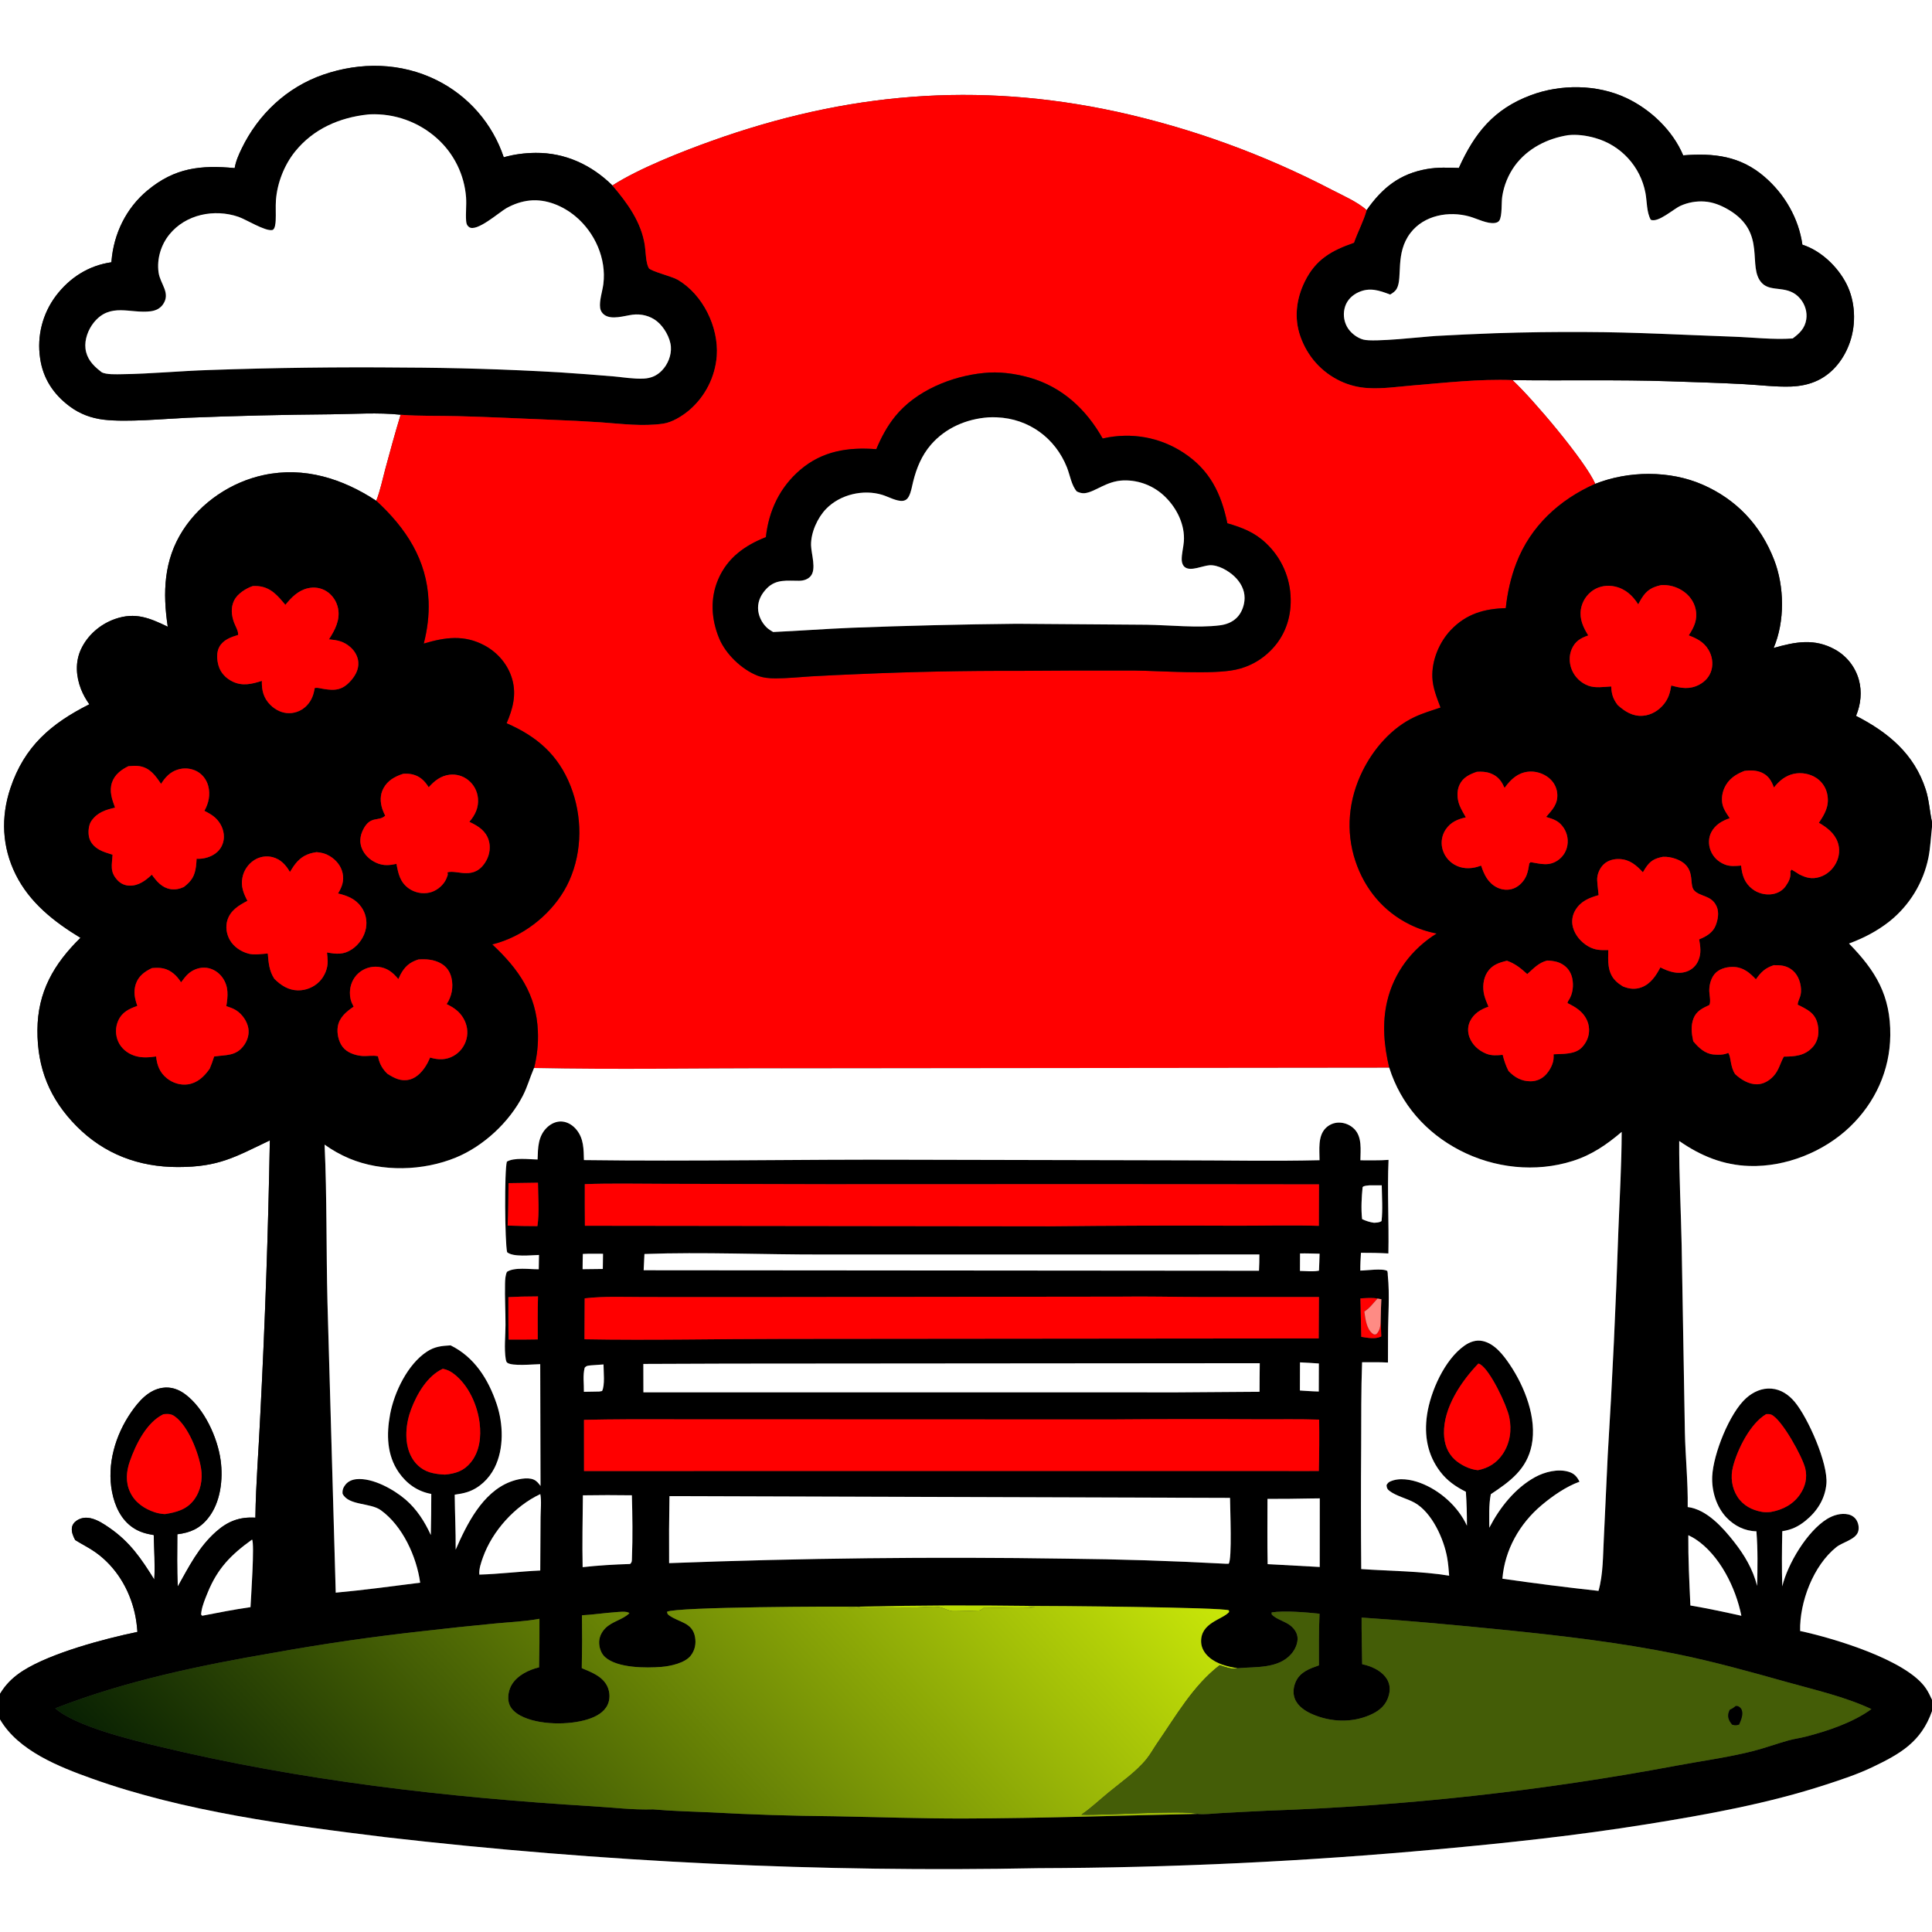 <?xml version="1.0" encoding="utf-8" ?>
<svg xmlns="http://www.w3.org/2000/svg" xmlns:xlink="http://www.w3.org/1999/xlink" width="1024" height="1024">
	<rect width="100%" height="100%" fill="#333333" stroke="none"/>
	<path fill="white" d="M0 0L1024 0L1024 435.7C1022.73 429.962 1022.5 424.176 1020.68 418.508C1014.63 399.667 1000.83 388.182 983.738 379.426C986.25 373.394 986.994 366.665 985.229 360.306C983.357 353.55 978.88 347.814 972.781 344.356C961.743 338.157 951.557 340.166 940.067 343.44C946.085 329.306 945.816 310.87 940.287 296.656C933.184 278.393 920.443 264.773 902.472 256.9C884.966 249.23 863.161 249.473 845.526 256.429C840.066 244.068 812.095 211.089 801.638 201.467C829.51 201.863 857.36 201.15 885.238 202.099C898.354 202.546 911.527 202.921 924.63 203.624C932.757 204.06 941.142 205.165 949.267 204.872C954.276 204.691 959.184 203.717 963.704 201.493C971.932 197.446 977.639 189.743 980.546 181.19C983.863 171.431 983.375 159.769 978.686 150.516C974.053 141.372 965.146 132.846 955.307 129.693C953.338 115.674 945.831 102.797 935.133 93.627C922.319 82.645 908.467 81.057 892.123 82.338C886.562 69.105 874.783 57.934 861.903 51.903C846.414 44.65 827.269 44.516 811.337 50.472C791.764 57.789 781.558 70.53 773.218 89.019C767.569 88.827 761.956 88.611 756.36 89.583C741.849 92.104 732.645 99.567 724.356 111.351C719.424 106.965 711.842 103.69 705.989 100.65C669.946 81.864 631.577 67.927 591.879 59.203C517.603 43.138 448.644 49.14 377.304 74.642C361.508 80.289 338.522 89.326 324.594 98.3C313.537 87.399 299.567 80.894 283.9 81.024C278.232 81.072 272.451 81.792 266.997 83.364C261.058 65.549 248.261 50.838 231.441 42.489C212.525 33.088 191.082 32.751 171.298 39.586C152.086 46.223 136.889 60.557 128.091 78.739C126.466 82.097 125.007 85.388 124.379 89.091C106.392 87.413 92.64 88.873 78.129 100.951C66.844 110.344 60.277 123.87 59.09 138.419L59.046 139.007C46.932 140.737 36.884 147.194 29.55 156.914C22.512 166.34 19.526 178.185 21.256 189.821C22.764 200.589 28.352 209.031 37.03 215.46C42.376 219.421 48.392 221.644 54.977 222.433C67.165 223.893 86.662 222.011 99.517 221.408C124.804 220.402 150.105 219.795 175.41 219.589C187.415 219.479 200.419 218.523 212.338 219.816C209.437 229.376 206.805 238.964 204.206 248.607C202.721 254.121 201.531 260.119 199.418 265.417C181.566 253.688 161.293 247.211 139.821 251.775C122.573 255.441 106.544 266.187 96.96 281.041C86.772 296.83 86.197 314.107 88.915 332.17C79.312 327.559 71.731 324.324 60.993 328.069C53.132 330.811 46.324 336.684 42.845 344.302C39.792 350.991 40.305 358.526 42.926 365.243C44.034 368.082 45.583 370.808 47.343 373.29C27.054 383.497 12.918 395.601 5.517 417.738C0.371 433.131 1.058 448.93 8.321 463.527C15.769 478.495 28.712 488.603 42.643 497.066C28.494 510.954 19.957 525.726 19.84 545.973C19.723 566.175 26.383 582.583 40.614 596.928C55.26 611.69 73.57 618.567 94.307 618.561C116.015 618.555 124.513 613.251 143.016 604.44C142.159 652.733 140.484 701.007 137.993 749.243C137.187 767.611 135.596 786.008 135.356 804.394C127.027 803.881 120.805 806.265 114.604 811.741C105.284 819.972 100.206 830.253 94.244 840.855C93.73 831.665 93.969 822.403 93.996 813.199C100.95 812.317 105.931 810.182 110.426 804.489C116.916 796.27 118.319 784.11 116.95 774.027C115.298 761.855 108.277 746.594 98.263 739.056C94.648 736.336 90.553 734.882 86.009 735.591C78.686 736.734 73.502 742.733 69.51 748.505C61.142 760.604 56.555 776.131 59.39 790.773C60.82 798.154 64.134 805.468 70.586 809.756C74.078 812.076 77.459 812.93 81.488 813.621C81.657 821.407 82.242 829.419 81.765 837.187C74.879 826.115 68.908 817.325 58.007 809.782C55.049 807.735 51.763 805.572 48.224 804.738C45.597 804.119 43.025 804.386 40.743 805.881C39.353 806.792 38.329 808.088 38.105 809.776C37.812 811.973 38.819 814.365 39.855 816.258C43.408 818.495 47.202 820.318 50.626 822.75C61.422 830.417 68.522 842.172 71.434 854.999C72.184 858.297 72.585 861.58 72.837 864.949C55.166 868.6 26.981 876.129 12.193 885.533C7.811 888.319 4.02 891.719 1.117 896.049C0.733 896.624 0.36 897.207 0 897.797L0 0Z"/>
	<path d="M266.997 83.364C272.451 81.792 278.232 81.072 283.9 81.024C299.567 80.894 313.537 87.399 324.594 98.3C332.553 107.623 339.941 117.724 341.79 130.178C342.273 133.432 342.275 139.319 343.85 142.077C344.78 143.705 356.209 146.539 359.102 148.221C372.538 156.032 381.008 173.377 379.903 188.693C379.043 199.751 373.856 210.023 365.469 217.281C361.779 220.425 356.347 223.847 351.5 224.549C340.588 226.127 329.223 224.609 318.29 223.827C309.724 223.267 301.15 222.829 292.571 222.513C275.954 221.826 259.277 221.002 242.654 220.564C232.735 220.303 222.628 220.604 212.741 219.864C212.606 219.854 212.473 219.832 212.338 219.816C200.419 218.523 187.415 219.479 175.41 219.589C150.105 219.795 124.804 220.402 99.517 221.408C86.662 222.011 67.165 223.893 54.977 222.433C48.392 221.644 42.376 219.421 37.03 215.46C28.352 209.031 22.764 200.589 21.256 189.821C19.526 178.185 22.512 166.34 29.55 156.914C36.884 147.194 46.932 140.737 59.046 139.007L59.09 138.419C60.277 123.87 66.844 110.344 78.129 100.951C92.64 88.873 106.392 87.413 124.379 89.091C125.007 85.388 126.466 82.097 128.091 78.739C136.889 60.557 152.086 46.223 171.298 39.586C191.082 32.751 212.525 33.088 231.441 42.489C248.261 50.838 261.058 65.549 266.997 83.364ZM194.873 60.693C179.853 62.332 166.127 68.3 156.445 80.26C150.689 87.37 146.911 96.998 146.258 106.13C146.004 109.685 146.295 113.271 146.123 116.832C146.064 118.053 145.842 121.62 144.319 121.921C140.525 122.671 130.428 116.296 126.314 114.898C113.592 110.572 98.47 113.571 89.78 124.277C85.273 129.83 83.048 137.321 84.055 144.433C84.929 150.606 90.588 155.245 86.398 161.321C84.878 163.525 82.52 164.633 79.92 164.976C69.154 166.397 58.422 160.106 49.672 171.015C46.731 174.683 44.731 180.015 45.306 184.765C45.938 189.984 49.111 193.56 53.078 196.636C53.346 196.844 53.581 197.097 53.873 197.271C56.156 198.633 61.926 198.371 64.631 198.336C79.98 198.134 95.395 196.607 110.751 196.119C145.055 194.909 179.383 194.47 213.706 194.805C241.364 194.902 269.013 195.751 296.624 197.349C306.024 197.963 315.418 198.669 324.805 199.465C330.149 199.924 335.872 200.935 341.213 200.665C344.993 200.475 348.175 199.135 350.823 196.388C353.972 193.121 355.918 188.343 355.586 183.781C355.238 179.007 351.947 173.304 348.26 170.331C344.622 167.396 339.855 166.21 335.244 166.801C330.864 167.362 324.119 169.703 320.246 166.818C319.127 165.985 318.295 164.694 318.098 163.304C317.537 159.337 319.303 154.462 319.797 150.498C321.469 137.089 315.304 123.266 305.033 114.683C298.396 109.135 289.491 105.37 280.734 106.286C276.415 106.738 272.286 108.185 268.498 110.282C264.668 112.402 252.463 123.385 248.548 120.297C247.37 119.367 247.148 118.338 247.048 116.91C246.762 112.85 247.31 108.759 247.03 104.673C246.143 92.582 240.58 81.312 231.52 73.256C221.804 64.581 209.086 60.038 196.071 60.596C195.671 60.614 195.272 60.656 194.873 60.693Z"/>
	<path d="M724.356 111.351C732.645 99.567 741.849 92.104 756.36 89.583C761.956 88.611 767.569 88.827 773.218 89.019C781.558 70.53 791.764 57.789 811.337 50.472C827.269 44.516 846.414 44.65 861.903 51.903C874.783 57.934 886.562 69.105 892.123 82.338C908.467 81.057 922.319 82.645 935.133 93.627C945.831 102.797 953.338 115.674 955.307 129.693C965.146 132.846 974.053 141.372 978.686 150.516C983.375 159.769 983.863 171.431 980.546 181.19C977.639 189.743 971.932 197.446 963.704 201.493C959.184 203.717 954.276 204.691 949.267 204.872C941.142 205.165 932.757 204.06 924.63 203.624C911.527 202.921 898.354 202.546 885.238 202.099C857.36 201.15 829.51 201.863 801.638 201.467C784.147 200.8 766.15 202.849 748.725 204.298C740.972 204.943 732.788 206.175 725.021 205.68C720.002 205.408 715.082 204.174 710.529 202.044C700.378 197.268 692.966 188.91 689.236 178.355C685.777 168.568 687.053 158.345 691.606 149.135C697.384 137.449 705.779 132.75 717.643 128.646C719.628 122.889 722.778 117.153 724.356 111.351ZM831.099 71.649C820.122 73.375 809.635 78.671 802.944 87.763C799.429 92.609 797.123 98.225 796.218 104.142C795.708 107.353 796.28 114.369 794.663 116.916C794.165 117.7 793.241 118.015 792.385 118.163C788.508 118.835 782.736 115.841 778.955 114.776C767.944 111.673 754.768 114.022 747.538 123.51C739.35 134.255 743.547 147.077 740.326 152.966C739.53 154.422 738.208 155.291 736.81 156.116C731.016 153.925 725.993 152.155 719.96 154.924C716.773 156.386 714.179 158.894 713.007 162.24C711.779 165.844 712.112 169.797 713.923 173.146C715.625 176.27 719.149 179.073 722.603 179.993C728.245 181.495 753.859 178.508 761.138 178.053C771.564 177.485 781.995 177.006 792.43 176.618C808.557 176.081 824.692 175.866 840.827 175.974C866.723 176.049 892.748 177.537 918.638 178.443C928.945 178.804 939.93 180.127 950.161 179.39C953.821 176.689 956.626 174.019 957.367 169.267C957.959 165.472 956.747 161.489 954.339 158.529C947.844 150.544 938.901 155.285 933.873 150.046C925.666 141.495 936.911 123.442 916.219 111.191C912.293 108.867 907.92 107.087 903.332 106.807C899.024 106.523 894.712 107.293 890.77 109.051C886.946 110.748 878.916 118.187 874.941 116.488C872.689 112.491 872.975 106.763 872.13 102.291C869.496 88.243 859.097 76.917 845.325 73.095C840.798 71.829 835.792 71.118 831.099 71.649Z"/>
	<path fill="red" d="M324.594 98.3C338.522 89.326 361.508 80.289 377.304 74.642C448.644 49.14 517.603 43.138 591.879 59.203C631.577 67.927 669.946 81.864 705.989 100.65C711.842 103.69 719.424 106.965 724.356 111.351C722.778 117.153 719.628 122.889 717.643 128.646C705.779 132.75 697.384 137.449 691.606 149.135C687.053 158.345 685.777 168.568 689.236 178.355C692.966 188.91 700.378 197.268 710.529 202.044C715.082 204.174 720.002 205.408 725.021 205.68C732.788 206.175 740.972 204.943 748.725 204.298C766.15 202.849 784.147 200.8 801.638 201.467C812.095 211.089 840.066 244.068 845.526 256.429C826.542 264.809 811.26 278.818 803.685 298.481C800.768 306.052 798.928 314.255 798.09 322.319C786.665 322.651 777.213 325.337 769.073 333.824C762.847 340.315 758.837 349.972 759.181 359.008C759.393 364.563 761.588 369.882 763.519 375.018C758.949 376.564 754.166 377.972 749.797 380.019C737.714 385.68 728.105 396.73 722.244 408.53C714.769 423.579 713.065 440.469 718.451 456.529C723.376 471.211 733.204 483.065 747.117 489.956C751.72 492.236 756.437 493.81 761.475 494.783C748.324 502.952 738.788 515.556 735.241 530.663C732.487 542.39 733.551 554.266 736.335 565.91L414.512 566.245C370.716 566.126 326.841 567.001 283.058 566.064C284.682 559.752 285.367 553.236 285.089 546.724C284.359 527.124 274.847 513.568 260.908 500.557C262.999 500.054 265.056 499.419 267.066 498.657C281.825 493.214 295.323 481.141 301.752 466.715C308.77 450.968 308.682 432.482 302.383 416.543C295.848 400.007 284.482 390.276 268.503 383.33C271.827 375.667 273.845 368.103 271.413 359.774C269.221 352.265 263.851 345.938 257.018 342.212C246.163 336.292 235.996 337.719 224.605 341.115C226.489 333.726 227.458 326.365 227.163 318.728C226.314 296.766 215.198 279.914 199.418 265.417C201.531 260.119 202.721 254.121 204.206 248.607C206.805 238.964 209.437 229.376 212.338 219.816C212.473 219.832 212.606 219.854 212.741 219.864C222.628 220.604 232.735 220.303 242.654 220.564C259.277 221.002 275.954 221.826 292.571 222.513C301.15 222.829 309.724 223.267 318.29 223.827C329.223 224.609 340.588 226.127 351.5 224.549C356.347 223.847 361.779 220.425 365.469 217.281C373.856 210.023 379.043 199.751 379.903 188.693C381.008 173.377 372.538 156.032 359.102 148.221C356.209 146.539 344.78 143.705 343.85 142.077C342.275 139.319 342.273 133.432 341.79 130.178C339.941 117.724 332.553 107.623 324.594 98.3ZM521.36 197.703C504.249 199.41 485.481 207.064 474.443 220.704C470.22 225.922 467.029 231.892 464.459 238.074C449.567 236.93 435.953 238.983 424.233 248.952C413.341 258.216 407.476 270.63 405.926 284.703C394.749 289.11 385.596 295.628 380.695 306.996C376.301 317.189 376.992 328.148 381.135 338.252C384.562 346.606 393.055 354.768 401.435 358.077C404.497 359.285 407.928 359.563 411.198 359.556C417.374 359.542 423.628 358.872 429.794 358.488C438.467 358.005 447.144 357.59 455.823 357.246C483.74 356.03 511.682 355.47 539.625 355.566C560.29 355.383 580.956 355.329 601.622 355.404C615.87 355.595 642.303 357.576 654.754 354.986C661.964 353.492 668.56 349.869 673.689 344.586C680.875 337.313 684.294 327.768 684.089 317.62C683.952 306.361 679.241 295.643 671.04 287.928C665.005 282.161 658.4 279.627 650.522 277.342C647.219 261.419 641.233 249.108 627.279 239.947C614.649 231.656 599.698 229.083 584.942 232.293L584.434 232.409C575.664 216.843 562.801 204.893 545.219 200.024C537.67 197.933 529.175 196.831 521.36 197.703Z"/>
	<path fill="white" d="M213.706 194.805C179.383 194.47 145.055 194.909 110.751 196.119C95.395 196.607 79.98 198.134 64.631 198.336C61.926 198.371 56.156 198.633 53.873 197.271C53.581 197.097 53.346 196.844 53.078 196.636C49.111 193.56 45.938 189.984 45.306 184.765C44.731 180.015 46.731 174.683 49.672 171.015C58.422 160.106 69.154 166.397 79.92 164.976C82.52 164.633 84.878 163.525 86.398 161.321C90.588 155.245 84.929 150.606 84.055 144.433C83.048 137.321 85.273 129.83 89.78 124.277C98.47 113.571 113.592 110.572 126.314 114.898C130.428 116.296 140.525 122.671 144.319 121.921C145.842 121.62 146.064 118.053 146.123 116.832C146.295 113.271 146.004 109.685 146.258 106.13C146.911 96.998 150.689 87.37 156.445 80.26C166.127 68.3 179.853 62.332 194.873 60.693C195.272 60.656 195.671 60.614 196.071 60.596C209.086 60.038 221.804 64.581 231.52 73.256C240.58 81.312 246.143 92.582 247.03 104.673C247.31 108.759 246.762 112.85 247.048 116.91C247.148 118.338 247.37 119.367 248.548 120.297C252.463 123.385 264.668 112.402 268.498 110.282C272.286 108.185 276.415 106.738 280.734 106.286C289.491 105.37 298.396 109.135 305.033 114.683C315.304 123.266 321.469 137.089 319.797 150.498C319.303 154.462 317.537 159.337 318.098 163.304C318.295 164.694 319.127 165.985 320.246 166.818C324.119 169.703 330.864 167.362 335.244 166.801C339.855 166.21 344.622 167.396 348.26 170.331C351.947 173.304 355.238 179.007 355.586 183.781C355.918 188.343 353.972 193.121 350.823 196.388C348.175 199.135 344.993 200.475 341.213 200.665C335.872 200.935 330.149 199.924 324.805 199.465C315.418 198.669 306.024 197.963 296.624 197.349C269.013 195.751 241.364 194.902 213.706 194.805Z"/>
	<path fill="white" d="M736.81 156.116C738.208 155.291 739.53 154.422 740.326 152.966C743.547 147.077 739.35 134.255 747.538 123.51C754.768 114.022 767.944 111.673 778.955 114.776C782.736 115.841 788.508 118.835 792.385 118.163C793.241 118.015 794.165 117.7 794.663 116.916C796.28 114.369 795.708 107.353 796.218 104.142C797.123 98.225 799.429 92.609 802.944 87.763C809.635 78.671 820.122 73.375 831.099 71.649C835.792 71.118 840.798 71.829 845.325 73.095C859.097 76.917 869.496 88.243 872.13 102.291C872.975 106.763 872.689 112.491 874.941 116.488C878.916 118.187 886.946 110.748 890.77 109.051C894.712 107.293 899.024 106.523 903.332 106.807C907.92 107.087 912.293 108.867 916.219 111.191C936.911 123.442 925.666 141.495 933.873 150.046C938.901 155.285 947.844 150.544 954.339 158.529C956.747 161.489 957.959 165.472 957.367 169.267C956.626 174.019 953.821 176.689 950.161 179.39C939.93 180.127 928.945 178.804 918.638 178.443C892.748 177.537 866.723 176.049 840.827 175.974C824.692 175.866 808.557 176.081 792.43 176.618C781.995 177.006 771.564 177.485 761.138 178.053C753.859 178.508 728.245 181.495 722.603 179.993C719.149 179.073 715.625 176.27 713.923 173.146C712.112 169.797 711.779 165.844 713.007 162.24C714.179 158.894 716.773 156.386 719.96 154.924C725.993 152.155 731.016 153.925 736.81 156.116Z"/>
	<path d="M464.459 238.074C467.029 231.892 470.22 225.922 474.443 220.704C485.481 207.064 504.249 199.41 521.36 197.703C529.175 196.831 537.67 197.933 545.219 200.024C562.801 204.893 575.664 216.843 584.434 232.409L584.942 232.293C599.698 229.083 614.649 231.656 627.279 239.947C641.233 249.108 647.219 261.419 650.522 277.342C658.4 279.627 665.005 282.161 671.04 287.928C679.241 295.643 683.952 306.361 684.089 317.62C684.294 327.768 680.875 337.313 673.689 344.586C668.56 349.869 661.964 353.492 654.754 354.986C642.303 357.576 615.87 355.595 601.622 355.404C580.956 355.329 560.29 355.383 539.625 355.566C511.682 355.47 483.74 356.03 455.823 357.246C447.144 357.59 438.467 358.005 429.794 358.488C423.628 358.872 417.374 359.542 411.198 359.556C407.928 359.563 404.497 359.285 401.435 358.077C393.055 354.768 384.562 346.606 381.135 338.252C376.992 328.148 376.301 317.189 380.695 306.996C385.596 295.628 394.749 289.11 405.926 284.703C407.476 270.63 413.341 258.216 424.233 248.952C435.953 238.983 449.567 236.93 464.459 238.074ZM523.85 221.212C512.258 222.034 501.192 226.767 493.469 235.654C488.504 241.367 485.746 248.141 483.958 255.409C483.349 257.886 482.914 260.799 481.731 263.052C481.015 264.415 480.063 265.274 478.492 265.461C475.362 265.834 470.717 263.223 467.634 262.284C457.514 259.204 445.33 262.074 437.919 269.656C433.285 274.398 429.738 282.3 429.876 288.978C429.972 293.621 432.86 301.752 429.597 305.434C428.056 307.173 425.77 307.806 423.515 307.821C417.216 307.863 411.398 306.82 406.491 311.792C403.662 314.66 401.742 318.171 401.776 322.277C401.809 326.126 403.673 330.074 406.48 332.686C407.458 333.597 408.632 334.29 409.772 334.976C423.627 334.36 437.457 333.301 451.316 332.734C480.459 331.622 509.617 330.916 538.78 330.616L607.606 331.121C619.738 331.295 634.916 332.938 646.575 331.432C649.867 331.006 652.877 329.89 655.328 327.585C658.118 324.961 659.638 320.744 659.66 316.96C659.687 312.515 657.438 308.506 654.266 305.515C651.035 302.469 645.658 299.318 641.078 299.599C637.46 299.822 631.331 302.862 628.196 300.74C626.982 299.918 626.407 298.382 626.345 296.964C626.206 293.744 627.216 290.289 627.465 287.055C628.141 278.262 623.815 269.451 617.619 263.377C611.759 257.583 603.793 254.423 595.555 254.624C586.348 254.926 580.737 260.658 575.006 261.39C573.529 261.578 572.077 261.118 570.765 260.505C567.927 257.428 567.068 251.68 565.535 247.813C559.335 232.168 545.291 221.881 528.353 221.196C526.859 221.135 525.341 221.109 523.85 221.212Z"/>
	<path fill="white" d="M409.772 334.976C408.632 334.29 407.458 333.597 406.48 332.686C403.673 330.074 401.809 326.126 401.776 322.277C401.742 318.171 403.662 314.66 406.491 311.792C411.398 306.82 417.216 307.863 423.515 307.821C425.77 307.806 428.056 307.173 429.597 305.434C432.86 301.752 429.972 293.621 429.876 288.978C429.738 282.3 433.285 274.398 437.919 269.656C445.33 262.074 457.514 259.204 467.634 262.284C470.717 263.223 475.362 265.834 478.492 265.461C480.063 265.274 481.015 264.415 481.731 263.052C482.914 260.799 483.349 257.886 483.958 255.409C485.746 248.141 488.504 241.367 493.469 235.654C501.192 226.767 512.258 222.034 523.85 221.212C525.341 221.109 526.859 221.135 528.353 221.196C545.291 221.881 559.335 232.168 565.535 247.813C567.068 251.68 567.927 257.428 570.765 260.505C572.077 261.118 573.529 261.578 575.006 261.39C580.737 260.658 586.348 254.926 595.555 254.624C603.793 254.423 611.759 257.583 617.619 263.377C623.815 269.451 628.141 278.262 627.465 287.055C627.216 290.289 626.206 293.744 626.345 296.964C626.407 298.382 626.982 299.918 628.196 300.74C631.331 302.862 637.46 299.822 641.078 299.599C645.658 299.318 651.035 302.469 654.266 305.515C657.438 308.506 659.687 312.515 659.66 316.96C659.638 320.744 658.118 324.961 655.328 327.585C652.877 329.89 649.867 331.006 646.575 331.432C634.916 332.938 619.738 331.295 607.606 331.121L538.78 330.616C509.617 330.916 480.459 331.622 451.316 332.734C437.457 333.301 423.627 334.36 409.772 334.976Z"/>
	<path d="M845.526 256.429C863.161 249.473 884.966 249.23 902.472 256.9C920.443 264.773 933.184 278.393 940.287 296.656C945.816 310.87 946.085 329.306 940.067 343.44C951.557 340.166 961.743 338.157 972.781 344.356C978.88 347.814 983.357 353.55 985.229 360.306C986.994 366.665 986.25 373.394 983.738 379.426C1000.83 388.182 1014.63 399.667 1020.68 418.508C1022.5 424.176 1022.73 429.962 1024 435.7L1024 438.362C1023.39 443.762 1023.16 449.237 1022.11 454.575C1019.4 467.854 1012.14 479.77 1001.58 488.262C995.033 493.46 987.83 497.19 980.01 500.094C994.242 514.603 1002.11 527.735 1001.89 548.745C1001.69 567.345 993.896 584.385 980.541 597.206C966.664 610.527 946.49 618.58 927.243 617.989C913.273 617.561 901.386 612.623 890.017 604.742C889.92 623.122 890.942 641.617 891.313 660.004L893.017 758.806C893.285 772.137 894.711 785.415 894.52 798.764C904.592 800.001 913.208 809.703 919.146 817.276C924.705 824.364 929.079 831.776 931.311 840.548C931.541 830.876 931.714 821.272 930.935 811.62C924.824 811.512 919.274 808.749 915.069 804.318C909.688 798.648 907.146 790.17 907.517 782.44C908.082 770.661 916.673 748.85 925.577 740.971C929.268 737.704 933.872 735.602 938.877 735.995C943.926 736.392 948.053 739.227 951.23 743.026C958.311 751.495 968.994 775.647 968.025 786.49C967.307 794.522 963.039 801.146 956.868 806.103C953.052 809.167 949.486 810.833 944.645 811.568C944.436 821.288 944.347 831.092 944.638 840.812C947.458 828.917 957.857 811.562 968.368 805.095C971.644 803.08 975.831 801.793 979.676 802.685C981.623 803.137 983.236 804.283 984.186 806.061C985.095 807.761 985.438 810.016 984.827 811.869C983.458 816.019 976.529 817.43 973.311 820.004C961.081 829.791 953.78 849.122 954.108 864.453C971.555 868.204 1010.81 879.806 1020.88 895.029C1022.1 896.866 1023.07 898.908 1024 900.904L1024 906.945C1018.27 923.197 1007.32 929.519 992.31 936.681C984.463 940.425 976.198 943.143 967.948 945.837C937.003 955.943 904.894 961.738 872.814 966.89C835.939 972.813 799.124 976.796 761.95 980.161C691.631 986.62 621.061 989.961 550.447 990.172C434.773 992.466 319.076 986.974 204.14 973.732C152.675 967.394 97.631 960.202 48.614 942.648C31.204 936.413 9.706 927.968 0 911.328L0 897.797C0.36 897.207 0.733 896.624 1.117 896.049C4.02 891.719 7.811 888.319 12.193 885.533C26.981 876.129 55.166 868.6 72.837 864.949C72.585 861.58 72.184 858.297 71.434 854.999C68.522 842.172 61.422 830.417 50.626 822.75C47.202 820.318 43.408 818.495 39.855 816.258C38.819 814.365 37.812 811.973 38.105 809.776C38.329 808.088 39.353 806.792 40.743 805.881C43.025 804.386 45.597 804.119 48.224 804.738C51.763 805.572 55.049 807.735 58.007 809.782C68.908 817.325 74.879 826.115 81.765 837.187C82.242 829.419 81.657 821.407 81.488 813.621C77.459 812.93 74.078 812.076 70.586 809.756C64.134 805.468 60.82 798.154 59.39 790.773C56.555 776.131 61.142 760.604 69.51 748.505C73.502 742.733 78.686 736.734 86.009 735.591C90.553 734.882 94.648 736.336 98.263 739.056C108.277 746.594 115.298 761.855 116.95 774.027C118.319 784.11 116.916 796.27 110.426 804.489C105.931 810.182 100.95 812.317 93.996 813.199C93.969 822.403 93.73 831.665 94.244 840.855C100.206 830.253 105.284 819.972 114.604 811.741C120.805 806.265 127.027 803.881 135.356 804.394C135.596 786.008 137.187 767.611 137.993 749.243C140.484 701.007 142.159 652.733 143.016 604.44C124.513 613.251 116.015 618.555 94.307 618.561C73.57 618.567 55.26 611.69 40.614 596.928C26.383 582.583 19.723 566.175 19.84 545.973C19.957 525.726 28.494 510.954 42.643 497.066C28.712 488.603 15.769 478.495 8.321 463.527C1.058 448.93 0.371 433.131 5.517 417.738C12.918 395.601 27.054 383.497 47.343 373.29C45.583 370.808 44.034 368.082 42.926 365.243C40.305 358.526 39.792 350.991 42.845 344.302C46.324 336.684 53.132 330.811 60.993 328.069C71.731 324.324 79.312 327.559 88.915 332.17C86.197 314.107 86.772 296.83 96.96 281.041C106.544 266.187 122.573 255.441 139.821 251.775C161.293 247.211 181.566 253.688 199.418 265.417C215.198 279.914 226.314 296.766 227.163 318.728C227.458 326.365 226.489 333.726 224.605 341.115C235.996 337.719 246.163 336.292 257.018 342.212C263.851 345.938 269.221 352.265 271.413 359.774C273.845 368.103 271.827 375.667 268.503 383.33C284.482 390.276 295.848 400.007 302.383 416.543C308.682 432.482 308.77 450.968 301.752 466.715C295.323 481.141 281.825 493.214 267.066 498.657C265.056 499.419 262.999 500.054 260.908 500.557C274.847 513.568 284.359 527.124 285.089 546.724C285.367 553.236 284.682 559.752 283.058 566.064L282.79 566.684C280.79 571.366 279.494 576.136 277.13 580.741C269.906 594.819 256.243 607.511 241.635 613.518C224.272 620.659 202.46 621.29 185.055 613.986C180.461 612.036 176.096 609.585 172.04 606.676C173.319 634.523 172.873 662.395 173.564 690.249L177.944 844.139C192.874 842.781 207.817 840.734 222.694 838.863C220.818 825.111 213.406 808.749 201.833 800.421C196.233 796.392 184.779 798.061 181.58 791.741C181.36 789.861 181.932 788.341 183.112 786.877C184.575 785.062 186.715 784.207 188.987 783.991C197.528 783.178 208.706 789.428 214.966 794.807C220.909 799.913 225.125 806.54 228.342 813.599C228.506 806.339 228.588 799.078 228.587 791.816C221.35 790.535 215.526 786.4 211.368 780.414C204.995 771.241 204.789 760.245 206.763 749.595C208.926 737.922 216.069 723.071 226.286 716.383C230.437 713.666 234.051 713.342 238.832 713.067C251.459 719.273 258.849 731.062 263.239 744.136C266.776 754.668 267.221 767.853 262.114 777.97C259.15 783.84 254.036 788.762 247.711 790.82C245.551 791.522 243.251 791.888 241.008 792.213C241.095 801.925 241.584 811.646 241.518 821.353C247.412 807.834 255.681 791.111 270.386 785.416C273.749 784.114 279.461 782.726 282.864 784.213C284.507 784.931 285.445 786.191 286.492 787.591L286.327 723.031C282.649 723.08 271.424 724.238 268.844 722.264C268.318 721.862 268.153 720.98 268.055 720.384C267.135 714.762 267.913 707.965 267.927 702.252C267.943 694.967 267.516 687.651 267.675 680.373C267.72 678.277 267.823 676.049 268.681 674.116C272.721 671.448 280.844 672.832 285.55 672.728L285.673 665.153C281.511 665.248 271.958 666.424 268.781 663.687C267.563 658.467 267.308 620.475 268.643 615.709C272.468 613.366 280.496 614.501 284.932 614.559C285.138 608.33 285.117 602.129 290.016 597.496C292.138 595.49 295.028 594.164 297.991 594.435C301.108 594.72 303.828 596.568 305.728 598.986C309.45 603.723 309.321 609.167 309.501 614.87C367.145 615.632 424.829 614.422 482.477 614.688L626.052 614.999C650.46 615.007 674.989 615.515 699.383 614.938C699.393 609.467 698.399 602.358 702.5 598.064C704.356 596.126 706.917 595.02 709.6 594.997C712.694 594.978 715.664 596.211 717.834 598.415C722.022 602.672 721.085 609.492 721.039 614.984C725.981 614.949 731.038 615.141 735.962 614.756C735.222 631.253 736.221 647.84 735.874 664.355C731.011 664.077 726.202 663.987 721.334 664.011C721.14 667.159 720.961 670.281 720.992 673.437C724.303 673.418 732.772 672.11 735.315 673.636C735.486 674.463 735.588 675.051 735.557 675.903C736.664 686.531 735.665 697.566 735.687 708.251C735.707 712.892 735.693 717.533 735.645 722.173C731.091 721.917 726.499 722.027 721.939 722.025C721.386 736.82 721.515 751.634 721.451 766.438C721.286 788.17 721.296 809.903 721.484 831.636C736.891 832.725 752.844 832.672 768.079 835.135C767.853 831.981 767.592 828.844 767.051 825.725C765.323 815.762 758.961 801.542 749.698 796.425C745.604 794.164 740.035 792.96 736.451 790.207C735.201 789.247 735.018 788.589 734.895 787.134C735.497 786.178 735.732 785.732 736.801 785.235C741.569 783.02 747.996 784.189 752.748 785.963C763.179 789.856 772.879 798.525 777.505 808.666C777.511 802.637 777.37 796.686 776.942 790.671C771.523 787.943 766.96 784.793 763.263 779.903C756.54 771.012 754.773 760.757 756.359 749.89C758.168 737.505 765.653 720.643 776.166 713.242C779.058 711.206 782.344 710.009 785.889 710.782C792.202 712.159 796.825 718.222 800.252 723.311C808.138 735.021 814.748 751.748 811.808 766.073C809.188 778.839 800.339 785.193 790.169 791.957C789.008 797.689 789.381 803.901 789.357 809.732C794.872 799.086 802.966 788.779 813.642 782.904C818.684 780.13 825.86 778.322 831.551 780.118C834.48 781.043 835.814 782.677 837.182 785.332C830.005 787.934 822.869 792.904 817.062 797.791C805.392 807.612 797.542 821.484 796.308 836.751C813.246 839.191 830.224 841.341 847.235 843.2C849.752 834.404 849.575 824.472 850.066 815.362L852.127 771.442C854.576 731.546 856.465 691.619 857.793 651.671C858.446 634.438 859.481 617.188 859.521 599.941C851.531 606.716 843.731 612.107 833.641 615.314C813.861 621.601 791.978 619.18 773.666 609.659C755.808 600.374 742.443 585.244 736.335 565.91C733.551 554.266 732.487 542.39 735.241 530.663C738.788 515.556 748.324 502.952 761.475 494.783C756.437 493.81 751.72 492.236 747.117 489.956C733.204 483.065 723.376 471.211 718.451 456.529C713.065 440.469 714.769 423.579 722.244 408.53C728.105 396.73 737.714 385.68 749.797 380.019C754.166 377.972 758.949 376.564 763.519 375.018C761.588 369.882 759.393 364.563 759.181 359.008C758.837 349.972 762.847 340.315 769.073 333.824C777.213 325.337 786.665 322.651 798.09 322.319C798.928 314.255 800.768 306.052 803.685 298.481C811.26 278.818 826.542 264.809 845.526 256.429ZM730.144 688.258C727.212 687.712 724.03 688.027 721.058 688.182L721.515 708.554C724.986 709.087 728.783 709.92 732.101 708.359C731.901 704.872 731.896 701.371 731.842 697.88C731.887 694.791 731.993 691.704 732.159 688.62L730.144 688.258ZM545.147 851.153C515.503 850.741 485.855 850.873 456.216 851.549C443.932 851.43 358.656 851.628 353.545 854.263C353.731 855.27 353.749 855.512 354.631 856.159C359.863 859.994 367.016 859.794 368.397 867.711C369.017 871.266 368.331 874.681 366.084 877.546C363.024 881.448 355.372 883.11 350.585 883.487C342.39 884.132 327.332 884.17 320.753 878.34C318.717 876.536 317.706 873.697 317.571 871.032C317.417 868.001 318.684 865.218 320.772 863.07C324.436 859.3 330.177 858.48 333.598 855.008C332.2 853.782 327.936 854.376 326.067 854.503C320.177 854.905 314.344 855.837 308.444 856.133L308.535 869.894C308.441 874.645 308.379 879.397 308.347 884.149C313.545 886.332 319.649 888.597 322.061 894.174C323.314 897.072 323.409 900.671 322.059 903.551C320.151 907.621 315.92 909.843 311.831 911.179C301.784 914.463 285.292 914.407 275.829 909.314C273.212 907.906 270.639 905.752 269.776 902.79C268.845 899.596 269.594 895.594 271.317 892.796C274.325 887.909 280.314 885.011 285.714 883.726C285.917 875.151 285.985 866.574 285.918 857.997C278.249 859.427 270.278 859.728 262.51 860.476C249.654 861.704 236.81 863.062 223.982 864.551C197.612 867.45 171.35 871.257 145.242 875.964C106.32 882.613 66.196 890.969 29.301 905.45C40.045 914.962 69.739 922.169 84.1 925.626C159.517 943.782 236.824 952.662 314.171 957.365C324.681 958.004 335.644 959.351 346.129 959.015C356.263 959.922 366.518 960.13 376.686 960.591C398.294 961.784 419.926 962.469 441.565 962.647C464.796 963.058 487.957 963.904 511.204 963.845C552.354 963.739 593.431 962.266 634.566 961.41C638.211 961.848 642.441 961.224 646.115 961.038C654.652 960.604 663.188 960.054 671.727 959.691C744.467 957.239 816.916 949.269 888.45 935.849C901.801 933.343 915.309 931.557 928.513 928.262C935.122 926.612 941.419 924.273 947.93 922.454C950.87 921.632 953.933 921.252 956.895 920.495C968.624 917.499 982.1 913.002 991.884 905.854C977.794 899.244 961.65 895.627 946.713 891.427C927.538 886.036 907.914 880.589 888.386 876.628C858.029 870.47 827.121 866.891 796.331 863.796C771.423 861.293 746.668 858.997 721.681 857.348C721.621 865.577 721.881 873.836 721.978 882.066C723.354 882.346 724.649 882.698 725.971 883.182C729.939 884.636 734.071 887.242 735.785 891.287C737.044 894.26 736.668 897.378 735.51 900.313C733.74 904.793 730 907.368 725.682 909.177C716.152 913.171 705.341 912.718 695.891 908.7C691.929 907.016 687.781 904.415 686.22 900.185C685.144 897.268 685.562 893.978 686.842 891.195C689.177 886.119 694.179 884.402 699.069 882.671C699.075 873.556 698.962 864.421 699.381 855.314C692.403 854.556 680.854 853.567 674.014 854.604L674.002 855.608C676.277 858.247 681.191 859.322 684.038 861.65C686.03 863.28 687.563 865.438 687.729 868.075C687.918 871.092 686.357 874.406 684.41 876.634C677.522 884.521 665.63 883.353 656.338 884.168L655.91 884.209C650.519 883.308 644.943 881.988 640.736 878.274C638.419 876.228 636.729 873.459 636.621 870.309C636.268 860.034 647.723 858.553 651.427 854.439L651.359 853.528C648.302 851.864 554.858 851.111 545.147 851.153ZM880.424 310.119C875.581 311.208 872.834 312.788 870.144 317.037C869.475 318.095 868.888 319.22 868.298 320.322C865.273 315.624 861.508 312.09 855.852 310.849C851.962 309.995 847.88 310.598 844.516 312.768C840.975 315.08 838.576 318.78 837.912 322.957C837.074 328.11 839.164 332.549 841.809 336.795C837.783 338.196 834.977 339.785 833.137 343.827C831.559 347.294 831.645 351.378 833.052 354.883C834.649 358.833 837.829 361.931 841.819 363.423C845.506 364.81 850.095 364.063 853.969 363.825C854.168 367.922 854.891 370.314 857.359 373.645C861.195 377.113 865.365 379.789 870.772 379.369C875.2 379.025 879.188 376.599 881.923 373.164C884.375 370.084 885.181 367.132 885.805 363.324C891.001 364.788 895.598 365.562 900.647 362.885C903.73 361.249 906.125 358.616 907.087 355.221C908.126 351.558 907.452 347.551 905.478 344.323C902.914 340.13 899.42 338.478 895.057 336.762C897.926 332.398 899.841 328.39 898.741 322.978C897.874 318.715 895.092 315.127 891.417 312.874C888.072 310.823 884.323 309.878 880.424 310.119ZM134.023 310.618C130.407 311.8 125.837 314.682 124.106 318.213C122.254 321.993 122.638 326.084 124.049 329.933C124.77 331.901 126.41 334.443 126.214 336.536C122.384 337.676 118.38 339.092 116.29 342.795C114.63 345.738 114.928 349.838 115.878 352.971C117.015 356.724 119.762 359.518 123.236 361.226C128.457 363.792 133.535 362.574 138.784 360.874C138.684 365.911 139.644 369.964 143.323 373.635C146.005 376.312 149.623 378.079 153.461 377.996C157.023 377.908 160.395 376.37 162.795 373.737C165.217 371.108 166.248 368.142 166.8 364.685C166.949 364.654 167.096 364.61 167.248 364.592C168.467 364.451 169.812 364.849 171.015 365.057C177.591 366.192 181.542 365.886 186.162 360.545C188.471 357.876 190.131 354.693 189.916 351.08C189.727 347.888 187.993 344.958 185.601 342.901C182.065 339.861 178.841 339.301 174.353 338.85C177.513 334.01 180.323 328.642 179.219 322.657C178.521 318.872 176.264 315.39 172.986 313.345C169.997 311.479 166.439 310.994 163.028 311.819C157.923 313.054 154.43 316.677 151.251 320.591C147.179 315.71 143.51 311.231 136.713 310.654C135.809 310.578 134.928 310.585 134.023 310.618ZM68.034 406.103C64.236 407.959 60.756 410.581 59.362 414.748C57.808 419.396 59.398 423.702 60.976 428.062C55.941 429.21 51.45 430.665 48.396 435.173C46.895 437.389 46.628 441.174 47.213 443.735C47.894 446.714 50.031 448.892 52.622 450.365C54.786 451.595 57.312 452.222 59.662 453.024C59.37 458.431 58.057 461.973 62.24 466.495C63.94 468.333 66.084 469.313 68.584 469.404C73.362 469.579 77.18 466.716 80.466 463.596C83.025 467.127 85.819 470.523 90.403 471.26C92.819 471.648 95.249 471.167 97.443 470.124C101.582 466.934 103.251 464.287 103.9 459.016C104.057 457.738 104.129 456.441 104.206 455.157C107.992 455.406 112.348 454.146 115.18 451.527C117.446 449.432 118.652 446.549 118.662 443.474C118.674 439.654 116.897 436.026 114.114 433.444C112.422 431.875 110.374 430.808 108.342 429.754C110.624 425.644 111.607 421.076 110.33 416.447C109.418 413.14 107.235 410.286 104.166 408.711C101.046 407.141 97.434 406.861 94.109 407.931C90.051 409.246 87.601 411.975 85.364 415.468C82.418 411.163 79.585 407.043 74.057 406.103C72.061 405.764 70.039 405.947 68.034 406.103ZM924.664 408.574C919.949 410.342 916.074 412.944 913.929 417.697C912.521 420.815 912.178 424.848 913.484 428.065C914.273 430.007 915.642 431.927 916.786 433.67C912.715 435.042 909.084 437.15 907.029 441.081C905.486 444.032 905.448 447.555 906.606 450.644C907.941 454.205 910.679 456.814 914.195 458.211C917.029 459.336 919.863 459.013 922.82 458.772C923.338 463.808 924.574 467.93 928.761 471.183C931.721 473.484 935.784 474.516 939.48 473.9C942.261 473.436 944.805 472.014 946.439 469.685C948.212 467.159 949.322 464.886 948.934 461.787L949.55 460.903C950.922 461.703 952.263 462.524 953.588 463.401C957.316 465.279 960.346 466.103 964.46 464.837C968.265 463.666 971.407 460.843 973.196 457.312C974.921 453.906 975.317 450.001 974.021 446.381C972.295 441.556 968.29 438.552 964.032 436.079C967.165 431.483 969.58 427.25 968.575 421.433C967.986 417.821 965.956 414.602 962.951 412.512C959.461 410.091 954.798 409.231 950.661 410.161C946.197 411.166 942.997 413.914 940.212 417.403C938.945 413.923 937.376 411.166 933.879 409.554C931.021 408.236 927.736 408.171 924.664 408.574ZM782.763 409.077C778.945 410.383 775.423 412.039 773.598 415.908C771.983 419.331 772.264 423.54 773.662 426.99C774.531 429.134 775.804 431.198 776.936 433.215C772.595 434.159 768.823 435.801 766.27 439.615C764.324 442.517 763.653 446.091 764.414 449.502C765.263 453.214 767.624 456.404 770.926 458.3C774.654 460.454 779.02 460.623 783.094 459.424C783.746 459.228 784.394 459.013 785.035 458.78C786.584 463.576 788.698 467.979 793.455 470.365C796.174 471.728 799.357 471.993 802.219 470.913C805.364 469.726 807.989 466.824 809.174 463.709C809.905 461.789 810.231 459.638 810.563 457.616L811.26 456.964C816.653 457.834 821.104 459.345 826.009 455.75C828.602 453.853 830.322 450.99 830.78 447.81C831.314 444.27 830.349 440.668 828.117 437.871C825.691 434.795 823.021 434.088 819.474 432.993C822.797 429.119 825.758 426.206 825.387 420.739C825.156 417.335 823.445 414.29 820.779 412.188C817.731 409.785 813.624 408.554 809.759 409.04C804.415 409.711 800.888 413.004 797.798 417.138C797.686 417.289 797.578 417.444 797.468 417.597C797.324 417.343 797.172 417.094 797.037 416.835C797.007 416.778 797 416.711 796.973 416.652C795.486 413.368 793.336 411.119 789.906 409.858C787.567 408.998 785.22 408.914 782.763 409.077ZM213.722 410.121C209.354 411.534 205.538 413.582 203.255 417.781C201.35 421.287 201.455 425.141 202.671 428.849C203.067 430.054 203.607 431.197 204.164 432.333C200.695 435.617 196.504 432.154 192.674 439.316C191.715 441.11 191.079 443.029 190.986 445.071C190.83 448.465 192.356 451.658 194.706 454.047C197.391 456.776 201.354 458.62 205.217 458.524C206.864 458.483 208.537 458.238 210.141 457.865C211.113 463.142 212.042 467.625 216.741 470.939C219.919 473.138 223.869 473.917 227.644 473.089C231.005 472.333 234.208 469.894 235.949 466.928C236.554 465.898 236.974 464.796 237.338 463.662L237.203 462.349C242.408 460.809 251.576 467.11 257.738 456.139C259.552 452.909 260.117 448.852 259.002 445.294C257.494 440.479 253.745 437.996 249.448 435.922L248.758 435.591C251.831 432.001 253.75 428.068 253.339 423.216C253.036 419.422 251.19 415.919 248.232 413.524C245.45 411.251 241.865 410.204 238.297 410.621C233.612 411.181 230.276 413.874 227.221 417.263C225.108 413.872 222.572 411.387 218.582 410.439C217.039 410.072 215.303 410.018 213.722 410.121ZM167.785 451.65C162.942 452.329 159.517 454.069 156.465 457.973C155.438 459.287 154.567 460.765 153.666 462.167C151.525 458.445 148.787 455.434 144.483 454.306C141.145 453.455 137.604 454.034 134.711 455.904C131.446 458.019 129.193 461.381 128.478 465.205C127.592 469.819 129.063 473.494 131.149 477.475C126.564 479.833 122.09 482.549 120.499 487.812C119.488 491.157 120.029 494.924 121.682 497.974C123.73 501.753 127.68 504.396 131.783 505.47C134.848 506.271 138.785 505.587 141.931 505.372C142.339 510.251 142.641 514.557 145.407 518.779C148.847 522.22 152.777 524.793 157.795 524.914C162.131 524.996 166.308 523.287 169.343 520.19C172.018 517.433 173.736 513.381 173.681 509.527C173.659 507.967 173.464 506.381 173.309 504.83C178.305 505.71 182.059 506.141 186.551 503.139C190.323 500.619 193.202 496.378 193.979 491.892C194.656 487.984 193.824 484.038 191.534 480.784C188.443 476.39 184.14 474.764 179.155 473.546C181.287 470.111 182.464 466.835 181.586 462.768C180.744 458.87 178.098 455.745 174.734 453.722C172.422 452.332 170.45 451.884 167.785 451.65ZM881.383 454.12C876.883 455.03 874.655 456.239 872.113 460.118C871.637 460.838 871.186 461.576 870.762 462.329C867.231 458.533 863.802 455.541 858.31 455.307C855.309 455.18 852.154 456.038 849.952 458.155C847.803 460.219 846.41 463.521 846.541 466.501C846.658 469.157 847.072 471.802 847.304 474.449C842.296 475.826 837.769 477.68 834.982 482.388C833.346 485.09 832.874 488.339 833.672 491.396C834.786 495.676 838.047 499.444 841.847 501.606C845.45 503.655 848.41 503.65 852.43 503.545C852.324 509.344 851.854 515.277 856.234 519.792C857.4 520.994 858.739 521.917 860.148 522.805C863.492 524.178 866.756 524.584 870.199 523.232C874.969 521.358 877.752 517.077 880.032 512.737C884.456 514.927 889.1 516.646 894.04 514.904C896.925 513.886 899.085 511.743 900.244 508.924C901.783 505.181 901.243 501.748 900.588 497.884C904.18 496.437 907.74 494.444 909.279 490.675C910.538 487.59 911.259 483.638 909.871 480.475C907.193 474.374 901.262 475.458 897.955 471.956C894.774 468.588 899.606 459.254 888.028 455.162C885.831 454.385 883.705 454.039 881.383 454.12ZM221.735 508.541C217.128 510.026 214.547 512.273 212.264 516.554C211.856 517.334 211.479 518.13 211.134 518.94C208.207 515.405 205.215 512.945 200.476 512.447C196.644 512.046 192.82 513.281 189.947 515.849C187.024 518.489 185.496 522.212 185.458 526.124C185.433 528.672 185.948 530.725 187.135 532.958L187.436 533.533C183.591 536.198 179.856 539.198 179.04 544.105C178.455 547.623 179.447 552.139 181.672 554.962C184.012 557.93 188.041 559.302 191.688 559.66C194.498 559.936 197.639 559.183 200.343 559.841C200.412 560.164 200.476 560.489 200.549 560.812C201.304 564.136 202.901 566.796 205.353 569.133C209.024 571.473 212.603 573.339 217.094 572.19C221.35 571.1 224.547 567.196 226.55 563.495C227.07 562.533 227.513 561.527 227.947 560.524C232.236 561.781 236.316 561.916 240.337 559.676C243.772 557.751 246.269 554.503 247.245 550.688C248.231 546.926 247.55 542.976 245.583 539.647C243.423 535.989 240.441 534.001 236.726 532.192C239.44 528.155 240.377 523.18 239.318 518.433C238.544 515.029 236.732 512.328 233.659 510.606C229.946 508.525 225.885 508.248 221.735 508.541ZM820.059 509.104C815.561 510.204 812.821 513.319 809.476 516.284C805.963 513.157 803.228 510.822 798.718 509.206C794.399 510.255 790.824 511.391 788.27 515.357C786.042 518.818 785.688 523.604 786.7 527.531C787.228 529.58 788.123 531.596 788.918 533.556C784.789 534.996 781.183 537.162 779.183 541.232C777.876 543.893 777.819 546.951 778.834 549.718C780.321 553.776 783.66 556.787 787.597 558.412C790.598 559.65 793.313 559.386 796.443 559.083C797.24 562.158 798.093 564.817 799.555 567.659C802.72 570.998 806.472 573.11 811.185 573.106C814.249 573.134 817.185 571.88 819.283 569.647C821.484 567.309 823.521 563.544 823.445 560.298C823.433 559.796 823.455 559.293 823.456 558.791C828.414 558.514 834.839 558.971 838.486 555.096C840.949 552.479 842.377 549.137 842.238 545.516C842.086 541.536 840.18 538.147 837.188 535.585C835.248 533.924 833.047 532.78 830.779 531.648C830.831 531.482 830.877 531.315 830.934 531.151C831.203 530.386 831.065 530.71 831.456 530.119C833.655 526.802 834.144 522.223 833.296 518.395C832.598 515.25 830.834 512.722 828.063 511.069C825.609 509.605 822.881 509.202 820.059 509.104ZM940.129 511.569C935.562 513.08 933.396 515.2 930.657 519.071C927.506 515.703 924.169 512.821 919.323 512.52C916.007 512.314 912.082 513.122 909.568 515.419C907.071 517.701 905.992 521.515 905.947 524.807C905.916 527.046 906.914 530.697 906.024 532.651C902.356 534.384 899.129 535.799 897.569 539.859C896.063 543.778 896.592 547.923 897.465 551.9C900.263 555.261 903.666 558.505 908.255 558.911C910.871 559.143 913.543 559.146 915.987 558.076C917.547 559.901 916.943 565.39 919.688 569.34C922.748 572.189 926.928 574.752 931.26 574.696C934.683 574.651 937.794 572.776 940.05 570.295C942.894 567.167 943.502 563.538 945.482 560.026C951.206 559.977 956.34 559.659 960.56 555.214C963.032 552.611 963.977 549.236 963.768 545.698C963.557 542.133 962.529 538.937 959.749 536.573C957.784 534.902 955.126 533.64 952.814 532.503C952.892 530.565 953.993 529.086 954.37 527.244C955.136 523.493 953.884 518.422 951.341 515.541C948.947 512.829 945.984 511.701 942.443 511.596C941.671 511.575 940.9 511.566 940.129 511.569ZM80.551 513.105C76.728 514.882 73.4 517.332 72.007 521.495C70.638 525.591 71.403 529.192 72.797 533.138C68.35 534.724 64.71 536.409 62.642 541.009C61.101 544.518 61.099 548.511 62.636 552.022C64.238 555.612 67.381 558.205 71.058 559.477C74.917 560.813 78.77 560.509 82.743 559.937C83.235 564.663 84.66 568.464 88.505 571.558C91.563 574.018 95.634 575.279 99.545 574.734C104.489 574.045 108.047 570.754 110.841 566.84C110.953 566.683 111.062 566.522 111.172 566.363C112.059 564.256 112.82 562.162 113.497 559.978C119.839 558.987 125.21 559.941 129.458 553.825C131.275 551.208 132.167 548.055 131.607 544.885C130.951 541.176 128.283 537.456 125.114 535.451C123.573 534.476 121.685 533.845 119.953 533.274C120.82 527.915 121.281 522.933 117.955 518.213C115.975 515.404 112.971 513.419 109.539 512.968C106.179 512.526 102.733 513.685 100.135 515.826C98.525 517.154 97.234 519.004 95.961 520.649C93.758 517.15 90.618 514.142 86.454 513.263C84.498 512.85 82.528 512.953 80.551 513.105ZM269.532 627.09C269.414 634.576 269.444 642.102 269.07 649.579C274.324 649.776 279.581 649.874 284.839 649.872C285.943 642.58 285.191 634.258 285.136 626.865L269.532 627.09ZM309.959 627.62C309.933 634.972 309.95 642.324 310.01 649.676L556.294 649.97C589.576 649.609 622.86 649.506 656.143 649.661C670.403 649.667 684.772 649.292 699.022 649.724L699.095 627.733L587.154 627.609L438.84 627.661L352.088 627.447C338.083 627.434 323.947 627.105 309.959 627.62ZM725.837 628.247C724.713 628.416 722.948 628.348 722.212 629.204C721.66 634.602 721.338 640.775 721.942 646.164C723.93 647.099 726.073 647.809 728.256 648.095C729.837 647.957 730.922 648.075 732.254 647.18C732.943 641.05 732.433 634.419 732.357 628.238L725.837 628.247ZM308.921 664.615C308.869 667.308 308.774 670.009 308.791 672.702L319.501 672.574L319.614 664.525C316.066 664.538 312.46 664.417 308.921 664.615ZM341.569 664.645L341.15 673.254L667.295 673.518C667.434 670.64 667.512 667.783 667.498 664.901L436.282 664.922C404.892 665.009 372.869 663.51 341.569 664.645ZM689.049 664.346L689.006 673.624C692.117 673.645 696.086 674.124 699.085 673.474C699.194 670.482 699.357 667.483 699.408 664.491C695.964 664.428 692.491 664.27 689.049 664.346ZM276.694 687.224L269.455 687.503C269.483 695 269.393 702.519 269.578 710.014L278.516 709.994L285.013 709.913C285.023 702.323 284.916 694.709 285.157 687.122L276.694 687.224ZM593.543 687.25L396.705 687.48L341.786 687.456C331.265 687.47 320.357 686.926 309.898 688.15L309.789 709.84C344.932 710.475 380.118 709.65 415.266 709.646L698.938 709.39L699.075 687.449L635.666 687.437C621.632 687.404 607.573 687.045 593.543 687.25ZM689.027 722.083L688.979 737C692.304 737.197 695.647 737.472 698.977 737.529L699.027 722.68C695.701 722.475 692.357 722.187 689.027 722.083ZM385.873 722.748L340.983 722.912L341.016 737.956L624.25 737.977L667.589 737.67C667.622 732.623 667.608 727.571 667.701 722.524L385.873 722.748ZM783.524 722.751C774.492 732.167 765.065 746.076 765.341 759.717C765.449 765.054 767.081 769.992 771.101 773.65C774.224 776.492 779.069 778.845 783.293 779.233C788.826 778.137 793.194 775.475 796.412 770.758C800.365 764.963 801.357 757.934 799.951 751.145C798.623 744.734 789.856 726.215 784.505 723.091C784.044 722.821 783.976 722.839 783.524 722.751ZM313.131 723.668C311.568 723.898 310.978 723.726 309.894 724.927C308.816 729.138 309.563 733.388 309.48 737.685L317.625 737.539L319.103 737.28C320.706 734.306 319.88 726.804 319.877 723.188L313.131 723.668ZM234.698 725.488C226.524 729.206 221.013 738.784 217.932 746.893C215.095 754.358 214.122 763.836 217.596 771.249C219.624 775.577 223.124 778.879 227.713 780.333C230.237 781.133 233.227 781.469 235.869 781.57C241.448 781.037 245.817 779.667 249.515 775.126C254.272 769.284 255.086 761.494 254.209 754.267C253.054 744.755 248.362 734.204 240.637 728.247C238.729 726.776 237.049 725.95 234.698 725.488ZM86.645 749.565C77.721 753.809 71.965 765.536 68.829 774.489C66.914 779.958 66.451 785.561 68.995 790.927C71.572 796.362 76.443 799.66 82.001 801.524C83.746 802.109 85.546 802.376 87.377 802.509C93.395 801.579 98.918 800.138 102.795 794.992C106.357 790.264 107.496 784.139 106.579 778.368C105.238 769.927 99.759 755.817 92.595 750.686C90.653 749.295 88.938 749.343 86.645 749.565ZM936.13 749.514C927.718 754.409 920.871 768.159 918.517 777.383C917.123 782.846 917.834 788.551 920.902 793.339C923.804 797.867 928.569 800.394 933.779 801.311C935.335 801.585 936.966 801.529 938.533 801.381C944.852 800.24 950.42 797.401 954.11 791.949C956.891 787.838 957.988 783.225 956.843 778.364C955.376 772.131 944.405 752.294 938.852 749.801C938.045 749.439 936.998 749.486 936.13 749.514ZM332.849 752.25C325.076 752.28 317.303 752.378 309.531 752.544L309.548 779.678L677.906 779.648C684.941 779.719 691.975 779.72 699.01 779.65C699.236 770.579 699.293 761.506 699.179 752.434C688.92 752.076 678.629 752.295 668.364 752.253C641.771 752.089 615.178 752.116 588.586 752.334L332.849 752.25ZM286.372 791.905C272.878 798.23 260.987 811.409 255.959 825.467C255.003 828.141 253.75 831.738 254.068 834.573C264.849 834.264 275.57 832.882 286.342 832.4L286.507 804.174C286.524 800.382 287.085 795.57 286.372 791.905ZM308.946 792.554C308.83 805.234 308.535 817.952 308.81 830.631C317.134 829.689 325.595 829.206 333.967 828.948C335.082 827.921 334.886 827.099 334.948 825.59C335.39 814.726 335.203 803.408 334.908 792.536C326.254 792.407 317.599 792.413 308.946 792.554ZM354.835 792.977C354.618 804.814 354.556 816.654 354.649 828.493C424.762 825.828 494.934 825.038 565.09 826.124C593.202 826.402 621.304 827.296 649.377 828.804L651.205 828.826C653.122 826.43 651.969 799.504 651.935 793.909L354.835 792.977ZM694.021 794.232C686.613 794.397 679.204 794.464 671.794 794.434C671.791 805.959 671.64 817.511 671.879 829.033L679.251 829.425C685.996 829.76 692.739 830.13 699.48 830.535L699.508 794.167L694.021 794.232ZM894.838 813.698C894.751 826.111 895.383 838.538 895.94 850.936C905.02 852.477 913.977 854.396 922.963 856.392C920.022 841.653 911.511 824.244 898.593 815.749C897.397 814.962 896.126 814.317 894.838 813.698ZM133.599 816.006C122.527 823.96 115.342 831.196 110.096 844.062C108.815 847.203 107.316 850.71 106.768 854.074C106.657 854.756 106.655 855.009 106.598 855.745L107.168 856.379C115.696 854.732 124.168 853.045 132.771 851.822C132.984 847.287 135.031 818.013 133.599 816.006Z"/>
	<path fill="red" d="M868.298 320.322C868.888 319.22 869.475 318.095 870.144 317.037C872.834 312.788 875.581 311.208 880.424 310.119C884.323 309.878 888.072 310.823 891.417 312.874C895.092 315.127 897.874 318.715 898.741 322.978C899.841 328.39 897.926 332.398 895.057 336.762C899.42 338.478 902.914 340.13 905.478 344.323C907.452 347.551 908.126 351.558 907.087 355.221C906.125 358.616 903.73 361.249 900.647 362.885C895.598 365.562 891.001 364.788 885.805 363.324C885.181 367.132 884.375 370.084 881.923 373.164C879.188 376.599 875.2 379.025 870.772 379.369C865.365 379.789 861.195 377.113 857.359 373.645C854.891 370.314 854.168 367.922 853.969 363.825C850.095 364.063 845.506 364.81 841.819 363.423C837.829 361.931 834.649 358.833 833.052 354.883C831.645 351.378 831.559 347.294 833.137 343.827C834.977 339.785 837.783 338.196 841.809 336.795C839.164 332.549 837.074 328.11 837.912 322.957C838.576 318.78 840.975 315.08 844.516 312.768C847.88 310.598 851.962 309.995 855.852 310.849C861.508 312.09 865.273 315.624 868.298 320.322Z"/>
	<path fill="red" d="M138.784 360.874C133.535 362.574 128.457 363.792 123.236 361.226C119.762 359.518 117.015 356.724 115.878 352.971C114.928 349.838 114.63 345.738 116.29 342.795C118.38 339.092 122.384 337.676 126.214 336.536C126.41 334.443 124.77 331.901 124.049 329.933C122.638 326.084 122.254 321.993 124.106 318.213C125.837 314.682 130.407 311.8 134.023 310.618C134.928 310.585 135.809 310.578 136.713 310.654C143.51 311.231 147.179 315.71 151.251 320.591C154.43 316.677 157.923 313.054 163.028 311.819C166.439 310.994 169.997 311.479 172.986 313.345C176.264 315.39 178.521 318.872 179.219 322.657C180.323 328.642 177.513 334.01 174.353 338.85C178.841 339.301 182.065 339.861 185.601 342.901C187.993 344.958 189.727 347.888 189.916 351.08C190.131 354.693 188.471 357.876 186.162 360.545C181.542 365.886 177.591 366.192 171.015 365.057C169.812 364.849 168.467 364.451 167.248 364.592C167.096 364.61 166.949 364.654 166.8 364.685C166.248 368.142 165.217 371.108 162.795 373.737C160.395 376.37 157.023 377.908 153.461 377.996C149.623 378.079 146.005 376.312 143.323 373.635C139.644 369.964 138.684 365.911 138.784 360.874Z"/>
	<path fill="red" d="M60.976 428.062C59.398 423.702 57.808 419.396 59.362 414.748C60.756 410.581 64.236 407.959 68.034 406.103C70.039 405.947 72.061 405.764 74.057 406.103C79.585 407.043 82.418 411.163 85.364 415.468C87.601 411.975 90.051 409.246 94.109 407.931C97.434 406.861 101.046 407.141 104.166 408.711C107.235 410.286 109.418 413.14 110.33 416.447C111.607 421.076 110.624 425.644 108.342 429.754C110.374 430.808 112.422 431.875 114.114 433.444C116.897 436.026 118.674 439.654 118.662 443.474C118.652 446.549 117.446 449.432 115.18 451.527C112.348 454.146 107.992 455.406 104.206 455.157C104.129 456.441 104.057 457.738 103.9 459.016C103.251 464.287 101.582 466.934 97.443 470.124C95.249 471.167 92.819 471.648 90.403 471.26C85.819 470.523 83.025 467.127 80.466 463.596C77.18 466.716 73.362 469.579 68.584 469.404C66.084 469.313 63.94 468.333 62.24 466.495C58.057 461.973 59.37 458.431 59.662 453.024C57.312 452.222 54.786 451.595 52.622 450.365C50.031 448.892 47.894 446.714 47.213 443.735C46.628 441.174 46.895 437.389 48.396 435.173C51.45 430.665 55.941 429.21 60.976 428.062Z"/>
	<path fill="red" d="M916.786 433.67C915.642 431.927 914.273 430.007 913.484 428.065C912.178 424.848 912.521 420.815 913.929 417.697C916.074 412.944 919.949 410.342 924.664 408.574C927.736 408.171 931.021 408.236 933.879 409.554C937.376 411.166 938.945 413.923 940.212 417.403C942.997 413.914 946.197 411.166 950.661 410.161C954.798 409.231 959.461 410.091 962.951 412.512C965.956 414.602 967.986 417.821 968.575 421.433C969.58 427.25 967.165 431.483 964.032 436.079C968.29 438.552 972.295 441.556 974.021 446.381C975.317 450.001 974.921 453.906 973.196 457.312C971.407 460.843 968.265 463.666 964.46 464.837C960.346 466.103 957.316 465.279 953.588 463.401C952.263 462.524 950.922 461.703 949.55 460.903L948.934 461.787C949.322 464.886 948.212 467.159 946.439 469.685C944.805 472.014 942.261 473.436 939.48 473.9C935.784 474.516 931.721 473.484 928.761 471.183C924.574 467.93 923.338 463.808 922.82 458.772C919.863 459.013 917.029 459.336 914.195 458.211C910.679 456.814 907.941 454.205 906.606 450.644C905.448 447.555 905.486 444.032 907.029 441.081C909.084 437.15 912.715 435.042 916.786 433.67Z"/>
	<path fill="red" d="M776.936 433.215C775.804 431.198 774.531 429.134 773.662 426.99C772.264 423.54 771.983 419.331 773.598 415.908C775.423 412.039 778.945 410.383 782.763 409.077C785.22 408.914 787.567 408.998 789.906 409.858C793.336 411.119 795.486 413.368 796.973 416.652C797 416.711 797.007 416.778 797.037 416.835C797.172 417.094 797.324 417.343 797.468 417.597C797.578 417.444 797.686 417.289 797.798 417.138C800.888 413.004 804.415 409.711 809.759 409.04C813.624 408.554 817.731 409.785 820.779 412.188C823.445 414.29 825.156 417.335 825.387 420.739C825.758 426.206 822.797 429.119 819.474 432.993C823.021 434.088 825.691 434.795 828.117 437.871C830.349 440.668 831.314 444.27 830.78 447.81C830.322 450.99 828.602 453.853 826.009 455.75C821.104 459.345 816.653 457.834 811.26 456.964L810.563 457.616C810.231 459.638 809.905 461.789 809.174 463.709C807.989 466.824 805.364 469.726 802.219 470.913C799.357 471.993 796.174 471.728 793.455 470.365C788.698 467.979 786.584 463.576 785.035 458.78C784.394 459.013 783.746 459.228 783.094 459.424C779.02 460.623 774.654 460.454 770.926 458.3C767.624 456.404 765.263 453.214 764.414 449.502C763.653 446.091 764.324 442.517 766.27 439.615C768.823 435.801 772.595 434.159 776.936 433.215Z"/>
	<path fill="red" d="M210.141 457.865C208.537 458.238 206.864 458.483 205.217 458.524C201.354 458.62 197.391 456.776 194.706 454.047C192.356 451.658 190.83 448.465 190.986 445.071C191.079 443.029 191.715 441.11 192.674 439.316C196.504 432.154 200.695 435.617 204.164 432.333C203.607 431.197 203.067 430.054 202.671 428.849C201.455 425.141 201.35 421.287 203.255 417.781C205.538 413.582 209.354 411.534 213.722 410.121C215.303 410.018 217.039 410.072 218.582 410.439C222.572 411.387 225.108 413.872 227.221 417.263C230.276 413.874 233.612 411.181 238.297 410.621C241.865 410.204 245.45 411.251 248.232 413.524C251.19 415.919 253.036 419.422 253.339 423.216C253.75 428.068 251.831 432.001 248.758 435.591L249.448 435.922C253.745 437.996 257.494 440.479 259.002 445.294C260.117 448.852 259.552 452.909 257.738 456.139C251.576 467.11 242.408 460.809 237.203 462.349L237.338 463.662C236.974 464.796 236.554 465.898 235.949 466.928C234.208 469.894 231.005 472.333 227.644 473.089C223.869 473.917 219.919 473.138 216.741 470.939C212.042 467.625 211.113 463.142 210.141 457.865Z"/>
	<path fill="white" d="M980.01 500.094C987.83 497.19 995.033 493.46 1001.58 488.262C1012.14 479.77 1019.4 467.854 1022.11 454.575C1023.16 449.237 1023.39 443.762 1024 438.362L1024 900.904C1023.07 898.908 1022.1 896.866 1020.88 895.029C1010.81 879.806 971.555 868.204 954.108 864.453C953.78 849.122 961.081 829.791 973.311 820.004C976.529 817.43 983.458 816.019 984.827 811.869C985.438 810.016 985.095 807.761 984.186 806.061C983.236 804.283 981.623 803.137 979.676 802.685C975.831 801.793 971.644 803.08 968.368 805.095C957.857 811.562 947.458 828.917 944.638 840.812C944.347 831.092 944.436 821.288 944.645 811.568C949.486 810.833 953.052 809.167 956.868 806.103C963.039 801.146 967.307 794.522 968.025 786.49C968.994 775.647 958.311 751.495 951.23 743.026C948.053 739.227 943.926 736.392 938.877 735.995C933.872 735.602 929.268 737.704 925.577 740.971C916.673 748.85 908.082 770.661 907.517 782.44C907.146 790.17 909.688 798.648 915.069 804.318C919.274 808.749 924.824 811.512 930.935 811.62C931.714 821.272 931.541 830.876 931.311 840.548C929.079 831.776 924.705 824.364 919.146 817.276C913.208 809.703 904.592 800.001 894.52 798.764C894.711 785.415 893.285 772.137 893.017 758.806L891.313 660.004C890.942 641.617 889.92 623.122 890.017 604.742C901.386 612.623 913.273 617.561 927.243 617.989C946.49 618.58 966.664 610.527 980.541 597.206C993.896 584.385 1001.69 567.345 1001.89 548.745C1002.11 527.735 994.242 514.603 980.01 500.094Z"/>
	<path fill="red" d="M153.666 462.167C154.567 460.765 155.438 459.287 156.465 457.973C159.517 454.069 162.942 452.329 167.785 451.65C170.45 451.884 172.422 452.332 174.734 453.722C178.098 455.745 180.744 458.87 181.586 462.768C182.464 466.835 181.287 470.111 179.155 473.546C184.14 474.764 188.443 476.39 191.534 480.784C193.824 484.038 194.656 487.984 193.979 491.892C193.202 496.378 190.323 500.619 186.551 503.139C182.059 506.141 178.305 505.71 173.309 504.83C173.464 506.381 173.659 507.967 173.681 509.527C173.736 513.381 172.018 517.433 169.343 520.19C166.308 523.287 162.131 524.996 157.795 524.914C152.777 524.793 148.847 522.22 145.407 518.779C142.641 514.557 142.339 510.251 141.931 505.372C138.785 505.587 134.848 506.271 131.783 505.47C127.68 504.396 123.73 501.753 121.682 497.974C120.029 494.924 119.488 491.157 120.499 487.812C122.09 482.549 126.564 479.833 131.149 477.475C129.063 473.494 127.592 469.819 128.478 465.205C129.193 461.381 131.446 458.019 134.711 455.904C137.604 454.034 141.145 453.455 144.483 454.306C148.787 455.434 151.525 458.445 153.666 462.167Z"/>
	<path fill="red" d="M870.762 462.329C871.186 461.576 871.637 460.838 872.113 460.118C874.655 456.239 876.883 455.03 881.383 454.12C883.705 454.039 885.831 454.385 888.028 455.162C899.606 459.254 894.774 468.588 897.955 471.956C901.262 475.458 907.193 474.374 909.871 480.475C911.259 483.638 910.538 487.59 909.279 490.675C907.74 494.444 904.18 496.437 900.588 497.884C901.243 501.748 901.783 505.181 900.244 508.924C899.085 511.743 896.925 513.886 894.04 514.904C889.1 516.646 884.456 514.927 880.032 512.737C877.752 517.077 874.969 521.358 870.199 523.232C866.756 524.584 863.492 524.178 860.148 522.805C858.739 521.917 857.4 520.994 856.234 519.792C851.854 515.277 852.324 509.344 852.43 503.545C848.41 503.65 845.45 503.655 841.847 501.606C838.047 499.444 834.786 495.676 833.672 491.396C832.874 488.339 833.346 485.09 834.982 482.388C837.769 477.68 842.296 475.826 847.304 474.449C847.072 471.802 846.658 469.157 846.541 466.501C846.41 463.521 847.803 460.219 849.952 458.155C852.154 456.038 855.309 455.18 858.31 455.307C863.802 455.541 867.231 458.533 870.762 462.329Z"/>
	<path fill="red" d="M211.134 518.94C211.479 518.13 211.856 517.334 212.264 516.554C214.547 512.273 217.128 510.026 221.735 508.541C225.885 508.248 229.946 508.525 233.659 510.606C236.732 512.328 238.544 515.029 239.318 518.433C240.377 523.18 239.44 528.155 236.726 532.192C240.441 534.001 243.423 535.989 245.583 539.647C247.55 542.976 248.231 546.926 247.245 550.688C246.269 554.503 243.772 557.751 240.337 559.676C236.316 561.916 232.236 561.781 227.947 560.524C227.513 561.527 227.07 562.533 226.55 563.495C224.547 567.196 221.35 571.1 217.094 572.19C212.603 573.339 209.024 571.473 205.353 569.133C202.901 566.796 201.304 564.136 200.549 560.812C200.476 560.489 200.412 560.164 200.343 559.841C197.639 559.183 194.498 559.936 191.688 559.66C188.041 559.302 184.012 557.93 181.672 554.962C179.447 552.139 178.455 547.623 179.04 544.105C179.856 539.198 183.591 536.198 187.436 533.533L187.135 532.958C185.948 530.725 185.433 528.672 185.458 526.124C185.496 522.212 187.024 518.489 189.947 515.849C192.82 513.281 196.644 512.046 200.476 512.447C205.215 512.945 208.207 515.405 211.134 518.94Z"/>
	<path fill="red" d="M809.476 516.284C812.821 513.319 815.561 510.204 820.059 509.104C822.881 509.202 825.609 509.605 828.063 511.069C830.834 512.722 832.598 515.25 833.296 518.395C834.144 522.223 833.655 526.802 831.456 530.119C831.065 530.71 831.203 530.386 830.934 531.151C830.877 531.315 830.831 531.482 830.779 531.648C833.047 532.78 835.248 533.924 837.188 535.585C840.18 538.147 842.086 541.536 842.238 545.516C842.377 549.137 840.949 552.479 838.486 555.096C834.839 558.971 828.414 558.514 823.456 558.791C823.455 559.293 823.433 559.796 823.445 560.298C823.521 563.544 821.484 567.309 819.283 569.647C817.185 571.88 814.249 573.134 811.185 573.106C806.472 573.11 802.72 570.998 799.555 567.659C798.093 564.817 797.24 562.158 796.443 559.083C793.313 559.386 790.598 559.65 787.597 558.412C783.66 556.787 780.321 553.776 778.834 549.718C777.819 546.951 777.876 543.893 779.183 541.232C781.183 537.162 784.789 534.996 788.918 533.556C788.123 531.596 787.228 529.58 786.7 527.531C785.688 523.604 786.042 518.818 788.27 515.357C790.824 511.391 794.399 510.255 798.718 509.206C803.228 510.822 805.963 513.157 809.476 516.284Z"/>
	<path fill="red" d="M930.657 519.071C933.396 515.2 935.562 513.08 940.129 511.569C940.9 511.566 941.671 511.575 942.443 511.596C945.984 511.701 948.947 512.829 951.341 515.541C953.884 518.422 955.136 523.493 954.37 527.244C953.993 529.086 952.892 530.565 952.814 532.503C955.126 533.64 957.784 534.902 959.749 536.573C962.529 538.937 963.557 542.133 963.768 545.698C963.977 549.236 963.032 552.611 960.56 555.214C956.34 559.659 951.206 559.977 945.482 560.026C943.502 563.538 942.894 567.167 940.05 570.295C937.794 572.776 934.683 574.651 931.26 574.696C926.928 574.752 922.748 572.189 919.688 569.34C916.943 565.39 917.547 559.901 915.987 558.076C913.543 559.146 910.871 559.143 908.255 558.911C903.666 558.505 900.263 555.261 897.465 551.9C896.592 547.923 896.063 543.778 897.569 539.859C899.129 535.799 902.356 534.384 906.024 532.651C906.914 530.697 905.916 527.046 905.947 524.807C905.992 521.515 907.071 517.701 909.568 515.419C912.082 513.122 916.007 512.314 919.323 512.52C924.169 512.821 927.506 515.703 930.657 519.071Z"/>
	<path fill="red" d="M72.797 533.138C71.403 529.192 70.638 525.591 72.007 521.495C73.4 517.332 76.728 514.882 80.551 513.105C82.528 512.953 84.498 512.85 86.454 513.263C90.618 514.142 93.758 517.15 95.961 520.649C97.234 519.004 98.525 517.154 100.135 515.826C102.733 513.685 106.179 512.526 109.539 512.968C112.971 513.419 115.975 515.404 117.955 518.213C121.281 522.933 120.82 527.915 119.953 533.274C121.685 533.845 123.573 534.476 125.114 535.451C128.283 537.456 130.951 541.176 131.607 544.885C132.167 548.055 131.275 551.208 129.458 553.825C125.21 559.941 119.839 558.987 113.497 559.978C112.82 562.162 112.059 564.256 111.172 566.363C111.062 566.522 110.953 566.683 110.841 566.84C108.047 570.754 104.489 574.045 99.545 574.734C95.634 575.279 91.563 574.018 88.505 571.558C84.66 568.464 83.235 564.663 82.743 559.937C78.77 560.509 74.917 560.813 71.058 559.477C67.381 558.205 64.238 555.612 62.636 552.022C61.099 548.511 61.101 544.518 62.642 541.009C64.71 536.409 68.35 534.724 72.797 533.138Z"/>
	<path fill="white" d="M172.04 606.676C176.096 609.585 180.461 612.036 185.055 613.986C202.46 621.29 224.272 620.659 241.635 613.518C256.243 607.511 269.906 594.819 277.13 580.741C279.494 576.136 280.79 571.366 282.79 566.684L283.058 566.064C326.841 567.001 370.716 566.126 414.512 566.245L736.335 565.91C742.443 585.244 755.808 600.374 773.666 609.659C791.978 619.18 813.861 621.601 833.641 615.314C843.731 612.107 851.531 606.716 859.521 599.941C859.481 617.188 858.446 634.438 857.793 651.671C856.465 691.619 854.576 731.546 852.127 771.442L850.066 815.362C849.575 824.472 849.752 834.404 847.235 843.2C830.224 841.341 813.246 839.191 796.308 836.751C797.542 821.484 805.392 807.612 817.062 797.791C822.869 792.904 830.005 787.934 837.182 785.332C835.814 782.677 834.48 781.043 831.551 780.118C825.86 778.322 818.684 780.13 813.642 782.904C802.966 788.779 794.872 799.086 789.357 809.732C789.381 803.901 789.008 797.689 790.169 791.957C800.339 785.193 809.188 778.839 811.808 766.073C814.748 751.748 808.138 735.021 800.252 723.311C796.825 718.222 792.202 712.159 785.889 710.782C782.344 710.009 779.058 711.206 776.166 713.242C765.653 720.643 758.168 737.505 756.359 749.89C754.773 760.757 756.54 771.012 763.263 779.903C766.96 784.793 771.523 787.943 776.942 790.671C777.37 796.686 777.511 802.637 777.505 808.666C772.879 798.525 763.179 789.856 752.748 785.963C747.996 784.189 741.569 783.02 736.801 785.235C735.732 785.732 735.497 786.178 734.895 787.134C735.018 788.589 735.201 789.247 736.451 790.207C740.035 792.96 745.604 794.164 749.698 796.425C758.961 801.542 765.323 815.762 767.051 825.725C767.592 828.844 767.853 831.981 768.079 835.135C752.844 832.672 736.891 832.725 721.484 831.636C721.296 809.903 721.286 788.17 721.451 766.438C721.515 751.634 721.386 736.82 721.939 722.025C726.499 722.027 731.091 721.917 735.645 722.173C735.693 717.533 735.707 712.892 735.687 708.251C735.665 697.566 736.664 686.531 735.557 675.903C735.588 675.051 735.486 674.463 735.315 673.636C732.772 672.11 724.303 673.418 720.992 673.437C720.961 670.281 721.14 667.159 721.334 664.011C726.202 663.987 731.011 664.077 735.874 664.355C736.221 647.84 735.222 631.253 735.962 614.756C731.038 615.141 725.981 614.949 721.039 614.984C721.085 609.492 722.022 602.672 717.834 598.415C715.664 596.211 712.694 594.978 709.6 594.997C706.917 595.02 704.356 596.126 702.5 598.064C698.399 602.358 699.393 609.467 699.383 614.938C674.989 615.515 650.46 615.007 626.052 614.999L482.477 614.688C424.829 614.422 367.145 615.632 309.501 614.87C309.321 609.167 309.45 603.723 305.728 598.986C303.828 596.568 301.108 594.72 297.991 594.435C295.028 594.164 292.138 595.49 290.016 597.496C285.117 602.129 285.138 608.33 284.932 614.559C280.496 614.501 272.468 613.366 268.643 615.709C267.308 620.475 267.563 658.467 268.781 663.687C271.958 666.424 281.511 665.248 285.673 665.153L285.55 672.728C280.844 672.832 272.721 671.448 268.681 674.116C267.823 676.049 267.72 678.277 267.675 680.373C267.516 687.651 267.943 694.967 267.927 702.252C267.913 707.965 267.135 714.762 268.055 720.384C268.153 720.98 268.318 721.862 268.844 722.264C271.424 724.238 282.649 723.08 286.327 723.031L286.492 787.591C285.445 786.191 284.507 784.931 282.864 784.213C279.461 782.726 273.749 784.114 270.386 785.416C255.681 791.111 247.412 807.834 241.518 821.353C241.584 811.646 241.095 801.925 241.008 792.213C243.251 791.888 245.551 791.522 247.711 790.82C254.036 788.762 259.15 783.84 262.114 777.97C267.221 767.853 266.776 754.668 263.239 744.136C258.849 731.062 251.459 719.273 238.832 713.067C234.051 713.342 230.437 713.666 226.286 716.383C216.069 723.071 208.926 737.922 206.763 749.595C204.789 760.245 204.995 771.241 211.368 780.414C215.526 786.4 221.35 790.535 228.587 791.816C228.588 799.078 228.506 806.339 228.342 813.599C225.125 806.54 220.909 799.913 214.966 794.807C208.706 789.428 197.528 783.178 188.987 783.991C186.715 784.207 184.575 785.062 183.112 786.877C181.932 788.341 181.36 789.861 181.58 791.741C184.779 798.061 196.233 796.392 201.833 800.421C213.406 808.749 220.818 825.111 222.694 838.863C207.817 840.734 192.874 842.781 177.944 844.139L173.564 690.249C172.873 662.395 173.319 634.523 172.04 606.676Z"/>
	<path fill="red" d="M269.07 649.579C269.444 642.102 269.414 634.576 269.532 627.09L285.136 626.865C285.191 634.258 285.943 642.58 284.839 649.872C279.581 649.874 274.324 649.776 269.07 649.579Z"/>
	<path fill="red" d="M310.01 649.676C309.95 642.324 309.933 634.972 309.959 627.62C323.947 627.105 338.083 627.434 352.088 627.447L438.84 627.661L587.154 627.609L699.095 627.733L699.022 649.724C684.772 649.292 670.403 649.667 656.143 649.661C622.86 649.506 589.576 649.609 556.294 649.97L310.01 649.676Z"/>
	<path fill="white" d="M728.256 648.095C726.073 647.809 723.93 647.099 721.942 646.164C721.338 640.775 721.66 634.602 722.212 629.204C722.948 628.348 724.713 628.416 725.837 628.247L732.357 628.238C732.433 634.419 732.943 641.05 732.254 647.18C730.922 648.075 729.837 647.957 728.256 648.095Z"/>
	<path fill="white" d="M308.791 672.702C308.774 670.009 308.869 667.308 308.921 664.615C312.46 664.417 316.066 664.538 319.614 664.525L319.501 672.574L308.791 672.702Z"/>
	<path fill="white" d="M341.15 673.254L341.569 664.645C372.869 663.51 404.892 665.009 436.282 664.922L667.498 664.901C667.512 667.783 667.434 670.64 667.295 673.518L341.15 673.254Z"/>
	<path fill="white" d="M689.006 673.624L689.049 664.346C692.491 664.27 695.964 664.428 699.408 664.491C699.357 667.483 699.194 670.482 699.085 673.474C696.086 674.124 692.117 673.645 689.006 673.624Z"/>
	<path fill="red" d="M269.455 687.503L276.694 687.224L285.157 687.122C284.916 694.709 285.023 702.323 285.013 709.913L278.516 709.994L269.578 710.014C269.393 702.519 269.483 695 269.455 687.503Z"/>
	<path fill="red" d="M309.898 688.15C320.357 686.926 331.265 687.47 341.786 687.456L396.705 687.48L593.543 687.25C607.573 687.045 621.632 687.404 635.666 687.437L699.075 687.449L698.938 709.39L415.266 709.646C380.118 709.65 344.932 710.475 309.789 709.84L309.898 688.15Z"/>
	<path fill="red" d="M730.144 688.258C727.817 690.657 726.026 693.385 723.135 695.152C723.682 698.923 724.237 704.56 727.675 706.95C728.433 707.477 728.518 707.297 729.373 707.203C732.066 704.76 731.658 701.245 731.842 697.88C731.896 701.371 731.901 704.872 732.101 708.359C728.783 709.92 724.986 709.087 721.515 708.554L721.058 688.182C724.03 688.027 727.212 687.712 730.144 688.258Z"/>
	<path fill="#FE8B84" d="M723.135 695.152C726.026 693.385 727.817 690.657 730.144 688.258L732.159 688.62C731.993 691.704 731.887 694.791 731.842 697.88C731.658 701.245 732.066 704.76 729.373 707.203C728.518 707.297 728.433 707.477 727.675 706.95C724.237 704.56 723.682 698.923 723.135 695.152Z"/>
	<path fill="white" d="M688.979 737L689.027 722.083C692.357 722.187 695.701 722.475 699.027 722.68L698.977 737.529C695.647 737.472 692.304 737.197 688.979 737Z"/>
	<path fill="white" d="M340.983 722.912L385.873 722.748L667.701 722.524C667.608 727.571 667.622 732.623 667.589 737.67L624.25 737.977L341.016 737.956L340.983 722.912Z"/>
	<path fill="red" d="M783.293 779.233C779.069 778.845 774.224 776.492 771.101 773.65C767.081 769.992 765.449 765.054 765.341 759.717C765.065 746.076 774.492 732.167 783.524 722.751C783.976 722.839 784.044 722.821 784.505 723.091C789.856 726.215 798.623 744.734 799.951 751.145C801.357 757.934 800.365 764.963 796.412 770.758C793.194 775.475 788.826 778.137 783.293 779.233Z"/>
	<path fill="white" d="M309.48 737.685C309.563 733.388 308.816 729.138 309.894 724.927C310.978 723.726 311.568 723.898 313.131 723.668L319.877 723.188C319.88 726.804 320.706 734.306 319.103 737.28L317.625 737.539L309.48 737.685Z"/>
	<path fill="red" d="M235.869 781.57C233.227 781.469 230.237 781.133 227.713 780.333C223.124 778.879 219.624 775.577 217.596 771.249C214.122 763.836 215.095 754.358 217.932 746.893C221.013 738.784 226.524 729.206 234.698 725.488C237.049 725.95 238.729 726.776 240.637 728.247C248.362 734.204 253.054 744.755 254.209 754.267C255.086 761.494 254.272 769.284 249.515 775.126C245.817 779.667 241.448 781.037 235.869 781.57Z"/>
	<path fill="red" d="M87.377 802.509C85.546 802.376 83.746 802.109 82.001 801.524C76.443 799.66 71.572 796.362 68.995 790.927C66.451 785.561 66.914 779.958 68.829 774.489C71.965 765.536 77.721 753.809 86.645 749.565C88.938 749.343 90.653 749.295 92.595 750.686C99.759 755.817 105.238 769.927 106.579 778.368C107.496 784.139 106.357 790.264 102.795 794.992C98.918 800.138 93.395 801.579 87.377 802.509Z"/>
	<path fill="red" d="M938.533 801.381C936.966 801.529 935.335 801.585 933.779 801.311C928.569 800.394 923.804 797.867 920.902 793.339C917.834 788.551 917.123 782.846 918.517 777.383C920.871 768.159 927.718 754.409 936.13 749.514C936.998 749.486 938.045 749.439 938.852 749.801C944.405 752.294 955.376 772.131 956.843 778.364C957.988 783.225 956.891 787.838 954.11 791.949C950.42 797.401 944.852 800.24 938.533 801.381Z"/>
	<path fill="red" d="M309.531 752.544C317.303 752.378 325.076 752.28 332.849 752.25L588.586 752.334C615.178 752.116 641.771 752.089 668.364 752.253C678.629 752.295 688.92 752.076 699.179 752.434C699.293 761.506 699.236 770.579 699.01 779.65C691.975 779.72 684.941 779.719 677.906 779.648L309.548 779.678L309.531 752.544Z"/>
	<path fill="white" d="M254.068 834.573C253.75 831.738 255.003 828.141 255.959 825.467C260.987 811.409 272.878 798.23 286.372 791.905C287.085 795.57 286.524 800.382 286.507 804.174L286.342 832.4C275.57 832.882 264.849 834.264 254.068 834.573Z"/>
	<path fill="white" d="M308.81 830.631C308.535 817.952 308.83 805.234 308.946 792.554C317.599 792.413 326.254 792.407 334.908 792.536C335.203 803.408 335.39 814.726 334.948 825.59C334.886 827.099 335.082 827.921 333.967 828.948C325.595 829.206 317.134 829.689 308.81 830.631Z"/>
	<path fill="white" d="M354.649 828.493C354.556 816.654 354.618 804.814 354.835 792.977L651.935 793.909C651.969 799.504 653.122 826.43 651.205 828.826L649.377 828.804C621.304 827.296 593.202 826.402 565.09 826.124C494.934 825.038 424.762 825.828 354.649 828.493Z"/>
	<path fill="white" d="M671.794 794.434C679.204 794.464 686.613 794.397 694.021 794.232L699.508 794.167L699.48 830.535C692.739 830.13 685.996 829.76 679.251 829.425L671.879 829.033C671.64 817.511 671.791 805.959 671.794 794.434Z"/>
	<path fill="white" d="M895.94 850.936C895.383 838.538 894.751 826.111 894.838 813.698C896.126 814.317 897.397 814.962 898.593 815.749C911.511 824.244 920.022 841.653 922.963 856.392C913.977 854.396 905.02 852.477 895.94 850.936Z"/>
	<path fill="white" d="M107.168 856.379L106.598 855.745C106.655 855.009 106.657 854.756 106.768 854.074C107.316 850.71 108.815 847.203 110.096 844.062C115.342 831.196 122.527 823.96 133.599 816.006C135.031 818.013 132.984 847.287 132.771 851.822C124.168 853.045 115.696 854.732 107.168 856.379Z"/>
	<path fill="#B9DA03" d="M456.216 851.549C485.855 850.873 515.503 850.741 545.147 851.153L546.002 851.711L548.456 851.815L548.024 852.107L549.25 851.759C549.095 851.788 548.941 851.823 548.784 851.844C541.545 852.837 529.483 852.008 521.66 852C520.897 852.649 520.053 853.341 519.061 853.588C518.688 853.681 505.308 854.025 504.664 853.93C502.249 853.574 500.054 852.152 497.69 851.776C494.191 851.22 489.577 851.921 485.994 851.969C477.528 852.081 469.055 851.819 460.59 851.955C456.668 852.018 453.097 852.533 449.11 852.335C451.465 852.181 453.936 852.186 456.216 851.549Z"/>
	<defs>
		<linearGradient id="gradient_0" gradientUnits="userSpaceOnUse" x1="181.457" y1="1070.874" x2="545.082" y2="737.85">
			<stop offset="0" stop-color="#082003"/>
			<stop offset="1" stop-color="#C9E708"/>
		</linearGradient>
	</defs>
	<path fill="url(#gradient_0)" d="M545.147 851.153C554.858 851.111 648.302 851.864 651.359 853.528L651.427 854.439C647.723 858.553 636.268 860.034 636.621 870.309C636.729 873.459 638.419 876.228 640.736 878.274C644.943 881.988 650.519 883.308 655.91 884.209C652.81 884.951 649.404 883.542 646.448 882.589C632.353 893.428 623.297 909.482 613.35 923.893C611.423 926.686 609.808 929.709 607.667 932.351C602.204 939.09 594.002 944.772 587.325 950.273C582.73 954.058 578.44 958.119 573.558 961.53C573.436 961.616 573.322 961.714 573.204 961.806C585.079 962.366 626.903 959.248 634.566 961.41C593.431 962.266 552.354 963.739 511.204 963.845C487.957 963.904 464.796 963.058 441.565 962.647C419.926 962.469 398.294 961.784 376.686 960.591C366.518 960.13 356.263 959.922 346.129 959.015C335.644 959.351 324.681 958.004 314.171 957.365C236.824 952.662 159.517 943.782 84.1 925.626C69.739 922.169 40.045 914.962 29.301 905.45C66.196 890.969 106.32 882.613 145.242 875.964C171.35 871.257 197.612 867.45 223.982 864.551C236.81 863.062 249.654 861.704 262.51 860.476C270.278 859.728 278.249 859.427 285.918 857.997C285.985 866.574 285.917 875.151 285.714 883.726C280.314 885.011 274.325 887.909 271.317 892.796C269.594 895.594 268.845 899.596 269.776 902.79C270.639 905.752 273.212 907.906 275.829 909.314C285.292 914.407 301.784 914.463 311.831 911.179C315.92 909.843 320.151 907.621 322.059 903.551C323.409 900.671 323.314 897.072 322.061 894.174C319.649 888.597 313.545 886.332 308.347 884.149C308.379 879.397 308.441 874.645 308.535 869.894L308.444 856.133C314.344 855.837 320.177 854.905 326.067 854.503C327.936 854.376 332.2 853.782 333.598 855.008C330.177 858.48 324.436 859.3 320.772 863.07C318.684 865.218 317.417 868.001 317.571 871.032C317.706 873.697 318.717 876.536 320.753 878.34C327.332 884.17 342.39 884.132 350.585 883.487C355.372 883.11 363.024 881.448 366.084 877.546C368.331 874.681 369.017 871.266 368.397 867.711C367.016 859.794 359.863 859.994 354.631 856.159C353.749 855.512 353.731 855.27 353.545 854.263C358.656 851.628 443.932 851.43 456.216 851.549C453.936 852.186 451.465 852.181 449.11 852.335C453.097 852.533 456.668 852.018 460.59 851.955C469.055 851.819 477.528 852.081 485.994 851.969C489.577 851.921 494.191 851.22 497.69 851.776C500.054 852.152 502.249 853.574 504.664 853.93C505.308 854.025 518.688 853.681 519.061 853.588C520.053 853.341 520.897 852.649 521.66 852C529.483 852.008 541.545 852.837 548.784 851.844C548.941 851.823 549.095 851.788 549.25 851.759L548.024 852.107L548.456 851.815L546.002 851.711L545.147 851.153Z"/>
	<path fill="#445D07" d="M655.91 884.209L656.338 884.168C665.63 883.353 677.522 884.521 684.41 876.634C686.357 874.406 687.918 871.092 687.729 868.075C687.563 865.438 686.03 863.28 684.038 861.65C681.191 859.322 676.277 858.247 674.002 855.608L674.014 854.604C680.854 853.567 692.403 854.556 699.381 855.314C698.962 864.421 699.075 873.556 699.069 882.671C694.179 884.402 689.177 886.119 686.842 891.195C685.562 893.978 685.144 897.268 686.22 900.185C687.781 904.415 691.929 907.016 695.891 908.7C705.341 912.718 716.152 913.171 725.682 909.177C730 907.368 733.74 904.793 735.51 900.313C736.668 897.378 737.044 894.26 735.785 891.287C734.071 887.242 729.939 884.636 725.971 883.182C724.649 882.698 723.354 882.346 721.978 882.066C721.881 873.836 721.621 865.577 721.681 857.348C746.668 858.997 771.423 861.293 796.331 863.796C827.121 866.891 858.029 870.47 888.386 876.628C907.914 880.589 927.538 886.036 946.713 891.427C961.65 895.627 977.794 899.244 991.884 905.854C982.1 913.002 968.624 917.499 956.895 920.495C953.933 921.252 950.87 921.632 947.93 922.454C941.419 924.273 935.122 926.612 928.513 928.262C915.309 931.557 901.801 933.343 888.45 935.849C816.916 949.269 744.467 957.239 671.727 959.691C663.188 960.054 654.652 960.604 646.115 961.038C642.441 961.224 638.211 961.848 634.566 961.41C626.903 959.248 585.079 962.366 573.204 961.806C573.322 961.714 573.436 961.616 573.558 961.53C578.44 958.119 582.73 954.058 587.325 950.273C594.002 944.772 602.204 939.09 607.667 932.351C609.808 929.709 611.423 926.686 613.35 923.893C623.297 909.482 632.353 893.428 646.448 882.589C649.404 883.542 652.81 884.951 655.91 884.209ZM919.937 904.224L919.299 904.755C918.498 905.41 917.697 905.813 916.768 906.258C915.919 908.149 915.633 909.657 916.469 911.642C916.856 912.561 917.491 913.357 918.103 914.134C918.97 914.347 919.602 914.447 920.493 914.363L921.739 914.077C922.731 911.775 924.043 908.909 923.174 906.35C922.859 905.42 921.865 904.454 920.883 904.256C920.574 904.194 920.253 904.235 919.937 904.224Z"/>
	<path d="M920.493 914.363C919.602 914.447 918.97 914.347 918.103 914.134C917.491 913.357 916.856 912.561 916.469 911.642C915.633 909.657 915.919 908.149 916.768 906.258C917.697 905.813 918.498 905.41 919.299 904.755L919.937 904.224C920.253 904.235 920.574 904.194 920.883 904.256C921.865 904.454 922.859 905.42 923.174 906.35C924.043 908.909 922.731 911.775 921.739 914.077L920.493 914.363Z"/>
	<path fill="white" d="M0 911.328C9.706 927.968 31.204 936.413 48.614 942.648C97.631 960.202 152.675 967.394 204.14 973.732C319.076 986.974 434.773 992.466 550.447 990.172C621.061 989.961 691.631 986.62 761.95 980.161C799.124 976.796 835.939 972.813 872.814 966.89C904.894 961.738 937.003 955.943 967.948 945.837C976.198 943.143 984.463 940.425 992.31 936.681C1007.32 929.519 1018.27 923.197 1024 906.945L1024 1024L0 1024L0 911.328Z"/>
</svg>
